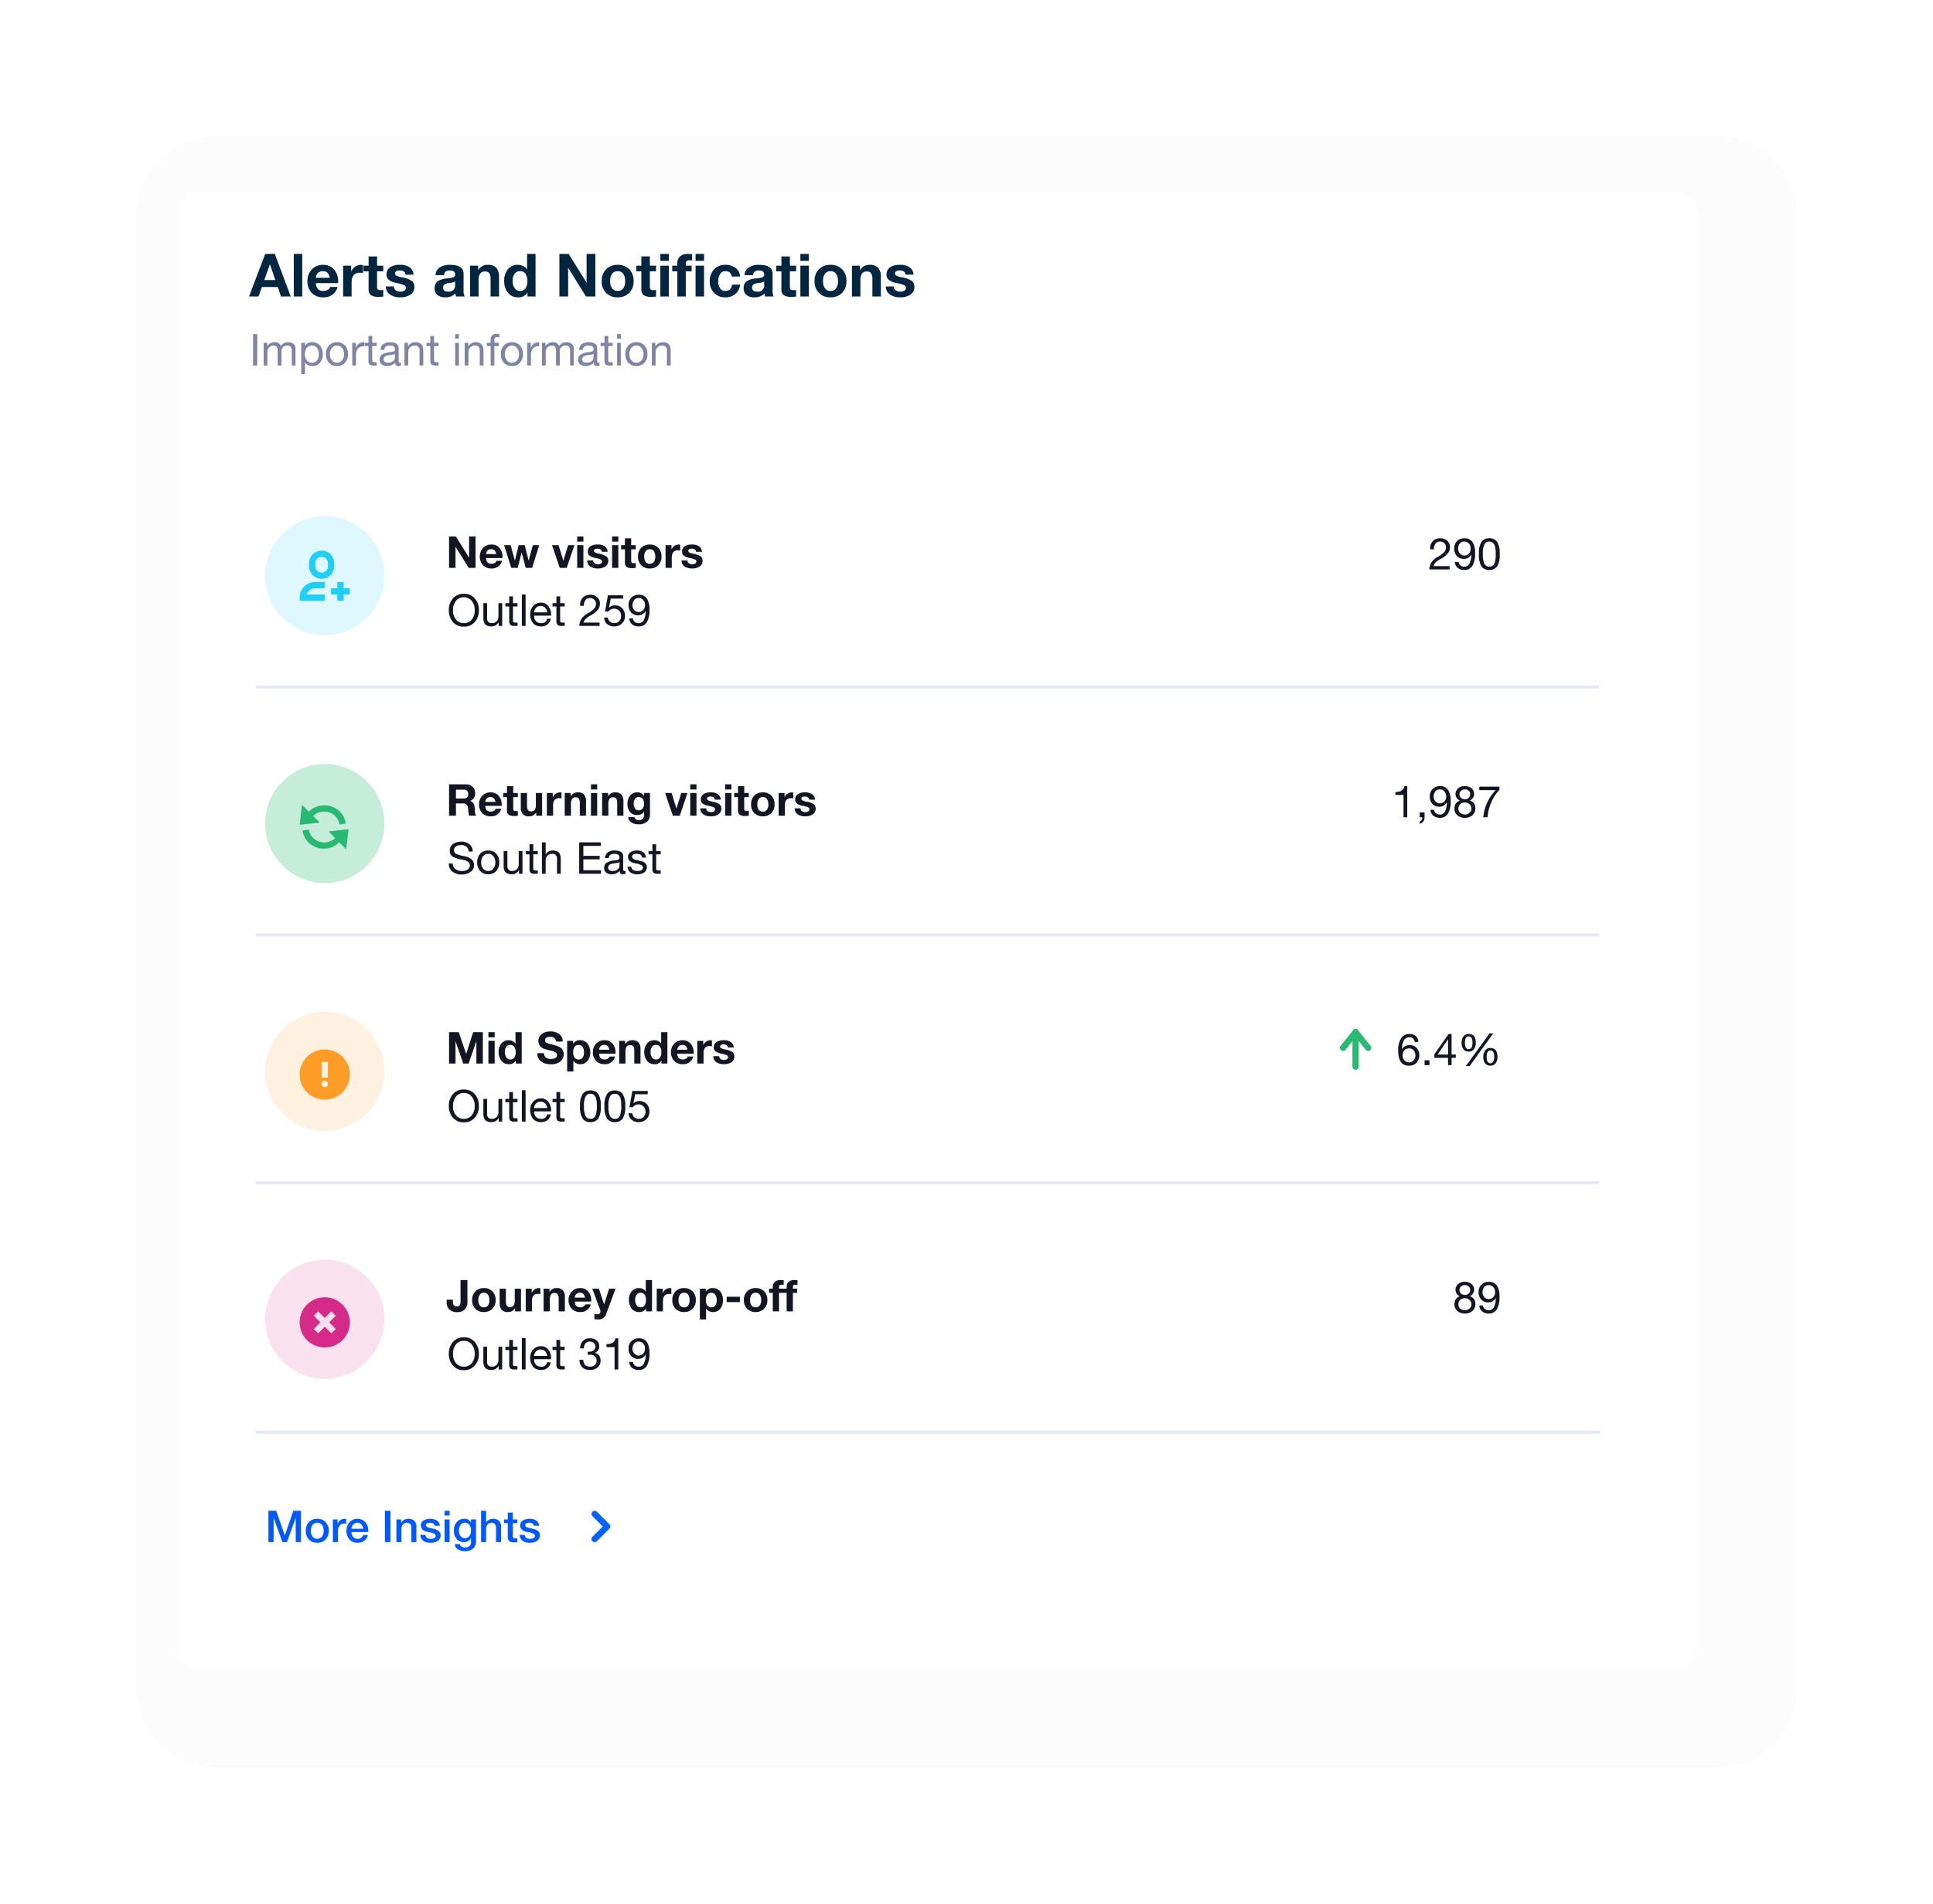 <svg xmlns="http://www.w3.org/2000/svg" xmlns:xlink="http://www.w3.org/1999/xlink" width="616" height="607" viewBox="0 0 616 607"><defs><filter id="a" x="0" y="0" width="616" height="607" filterUnits="userSpaceOnUse"><feOffset dx="10" dy="8" input="SourceAlpha"/><feGaussianBlur stdDeviation="14.5" result="b"/><feFlood flood-opacity="0.4"/><feComposite operator="in" in2="b"/><feComposite in="SourceGraphic"/></filter><filter id="c" x="50.5" y="55.5" width="496" height="482" filterUnits="userSpaceOnUse"><feOffset dy="1" input="SourceAlpha"/><feGaussianBlur stdDeviation="2" result="d"/><feFlood flood-color="#152232" flood-opacity="0.078"/><feComposite operator="in" in2="d"/><feComposite in="SourceGraphic"/></filter></defs><g transform="translate(-938.5 -1820.5)"><g transform="matrix(1, 0, 0, 1, 938.5, 1820.5)" filter="url(#a)"><path d="M25,0H504a25,25,0,0,1,25,25V495a25,25,0,0,1-25,25H25A25,25,0,0,1,0,495V25A25,25,0,0,1,25,0Z" transform="translate(33.5 35.5)" fill="#f5f5f5" opacity="0.358"/></g><g transform="matrix(1, 0, 0, 1, 938.5, 1820.5)" filter="url(#c)"><path d="M6,0H478a6,6,0,0,1,6,6V464a6,6,0,0,1-6,6H6a6,6,0,0,1-6-6V6A6,6,0,0,1,6,0Z" transform="translate(56.5 60.5)" fill="#fff"/></g><path d="M1.148-10h1.33V0H1.148Zm6.86,2.59A1.829,1.829,0,0,1,10-6.174a2.54,2.54,0,0,1,2.282-1.232,2.589,2.589,0,0,1,1.792.546,1.938,1.938,0,0,1,.6,1.512V0h-1.19V-4.8q0-1.554-1.4-1.554a1.863,1.863,0,0,0-1.379.511,1.755,1.755,0,0,0-.511,1.3V0H9V-4.8Q9-6.356,7.644-6.356a1.863,1.863,0,0,0-1.008.28,1.915,1.915,0,0,0-.665.721,1.753,1.753,0,0,0-.259.819V0H4.522V-7.238h1.12v1.064H5.67A2.632,2.632,0,0,1,8.008-7.406Zm12.026,0a3.031,3.031,0,0,1,2.443,1.05A4.123,4.123,0,0,1,23.366-3.6a4.032,4.032,0,0,1-.9,2.723A3.013,3.013,0,0,1,20.062.168a3.2,3.2,0,0,1-1.344-.287,2.289,2.289,0,0,1-.994-.847H17.7V2.772h-1.19V-7.238H17.7v.98h.028A2.345,2.345,0,0,1,20.034-7.406Zm-2.38,3.78a3.085,3.085,0,0,0,.6,2,2.043,2.043,0,0,0,1.68.742,1.911,1.911,0,0,0,1.6-.735,3.284,3.284,0,0,0,.574-2.065A2.953,2.953,0,0,0,21.5-5.607a2.009,2.009,0,0,0-1.645-.749,1.92,1.92,0,0,0-1.624.756A3.178,3.178,0,0,0,17.654-3.626Zm10.234-3.78a3.278,3.278,0,0,1,2.576,1.05A3.964,3.964,0,0,1,31.4-3.612a3.868,3.868,0,0,1-.966,2.737A3.309,3.309,0,0,1,27.888.168,3.331,3.331,0,0,1,25.34-.861a3.857,3.857,0,0,1-.966-2.751,3.929,3.929,0,0,1,.945-2.765A3.316,3.316,0,0,1,27.888-7.406ZM25.634-3.612a2.981,2.981,0,0,0,.63,1.974,2.017,2.017,0,0,0,1.624.756,2.023,2.023,0,0,0,1.617-.756,2.96,2.96,0,0,0,.637-1.974,2.988,2.988,0,0,0-.637-1.981,2.03,2.03,0,0,0-1.631-.763,2.009,2.009,0,0,0-1.6.756A2.982,2.982,0,0,0,25.634-3.612ZM36.4-7.406h.168v1.26a2.528,2.528,0,0,0-1.974.714,3.2,3.2,0,0,0-.644,2.2V0H32.76V-7.238h1.12v1.526h.028A2.654,2.654,0,0,1,36.4-7.406Zm1.526-2h1.19v2.17h1.442v1.05H39.116v4.536q0,.532.364.574.476.028.742.028h.336V0h-.98a1.9,1.9,0,0,1-1.309-.336,1.617,1.617,0,0,1-.343-1.176V-6.188H36.694v-1.05h1.232Zm6.916,2q2.7,0,2.7,1.946v4.172q0,.406.378.406a1.008,1.008,0,0,0,.364-.07v.924a1.725,1.725,0,0,1-.854.2q-1.008,0-1.008-1.12A3.174,3.174,0,0,1,43.876.168a2.66,2.66,0,0,1-1.757-.532,1.844,1.844,0,0,1-.637-1.5,1.981,1.981,0,0,1,.63-1.54,5.772,5.772,0,0,1,2.926-.868,2.546,2.546,0,0,0,1.05-.294.685.685,0,0,0,.28-.6q0-1.19-1.61-1.19-1.722,0-1.806,1.372h-1.19A2.29,2.29,0,0,1,42.609-6.8,3.591,3.591,0,0,1,44.842-7.406Zm-2.1,5.46a.926.926,0,0,0,.371.784,1.675,1.675,0,0,0,1.029.28,2.48,2.48,0,0,0,1.6-.49,1.42,1.42,0,0,0,.609-1.12V-3.738a1.9,1.9,0,0,1-.84.294L44.3-3.262Q42.742-3.038,42.742-1.946Zm10.15-5.46q2.492,0,2.492,2.59V0h-1.19V-4.942A1.388,1.388,0,0,0,53.8-5.957a1.461,1.461,0,0,0-1.092-.4,2.028,2.028,0,0,0-1.561.609,2.278,2.278,0,0,0-.567,1.617V0h-1.19V-7.238h1.12V-6.09h.028A2.544,2.544,0,0,1,52.892-7.406Zm4.746-2h1.19v2.17H60.27v1.05H58.828v4.536q0,.532.364.574.476.028.742.028h.336V0h-.98a1.9,1.9,0,0,1-1.309-.336,1.617,1.617,0,0,1-.343-1.176V-6.188H56.406v-1.05h1.232ZM65.548-10h1.19V-8.54h-1.19Zm0,2.758h1.19V0h-1.19Zm6.538-.168q2.492,0,2.492,2.59V0h-1.19V-4.942A1.388,1.388,0,0,0,73-5.957a1.461,1.461,0,0,0-1.092-.4,2.028,2.028,0,0,0-1.561.609,2.278,2.278,0,0,0-.567,1.617V0h-1.19V-7.238h1.12V-6.09h.028A2.544,2.544,0,0,1,72.086-7.406Zm6.762-2.7a2.482,2.482,0,0,1,.784.112V-8.96a1.894,1.894,0,0,0-.672-.1q-.91,0-.91.784v1.036h1.4v1.05h-1.4V0H76.86V-6.188H75.642v-1.05H76.86V-8.372a1.63,1.63,0,0,1,.511-1.274A2.131,2.131,0,0,1,78.848-10.108Zm4.788,2.7a3.278,3.278,0,0,1,2.576,1.05,3.964,3.964,0,0,1,.938,2.744,3.868,3.868,0,0,1-.966,2.737A3.309,3.309,0,0,1,83.636.168,3.331,3.331,0,0,1,81.088-.861a3.856,3.856,0,0,1-.966-2.751,3.929,3.929,0,0,1,.945-2.765A3.316,3.316,0,0,1,83.636-7.406ZM81.382-3.612a2.981,2.981,0,0,0,.63,1.974,2.017,2.017,0,0,0,1.624.756,2.023,2.023,0,0,0,1.617-.756,2.96,2.96,0,0,0,.637-1.974,2.988,2.988,0,0,0-.637-1.981,2.03,2.03,0,0,0-1.631-.763,2.009,2.009,0,0,0-1.6.756A2.982,2.982,0,0,0,81.382-3.612ZM92.148-7.406h.168v1.26a2.528,2.528,0,0,0-1.974.714,3.2,3.2,0,0,0-.644,2.2V0h-1.19V-7.238h1.12v1.526h.028A2.654,2.654,0,0,1,92.148-7.406Zm4.55,0a1.829,1.829,0,0,1,1.988,1.232,2.54,2.54,0,0,1,2.282-1.232,2.589,2.589,0,0,1,1.792.546,1.938,1.938,0,0,1,.6,1.512V0h-1.19V-4.8q0-1.554-1.4-1.554a1.863,1.863,0,0,0-1.379.511,1.755,1.755,0,0,0-.511,1.3V0h-1.19V-4.8q0-1.554-1.358-1.554a1.863,1.863,0,0,0-1.008.28,1.915,1.915,0,0,0-.665.721,1.753,1.753,0,0,0-.259.819V0h-1.19V-7.238h1.12v1.064h.028A2.632,2.632,0,0,1,96.7-7.406Zm11.424,0q2.7,0,2.7,1.946v4.172q0,.406.378.406a1.008,1.008,0,0,0,.364-.07v.924a1.725,1.725,0,0,1-.854.2q-1.008,0-1.008-1.12a3.174,3.174,0,0,1-2.548,1.12A2.66,2.66,0,0,1,105.4-.364a1.844,1.844,0,0,1-.637-1.5,1.981,1.981,0,0,1,.63-1.54,5.772,5.772,0,0,1,2.926-.868,2.546,2.546,0,0,0,1.05-.294.685.685,0,0,0,.28-.6q0-1.19-1.61-1.19-1.722,0-1.806,1.372h-1.19a2.29,2.29,0,0,1,.847-1.813A3.591,3.591,0,0,1,108.122-7.406Zm-2.1,5.46a.926.926,0,0,0,.371.784,1.675,1.675,0,0,0,1.029.28,2.48,2.48,0,0,0,1.6-.49,1.42,1.42,0,0,0,.609-1.12V-3.738a1.9,1.9,0,0,1-.84.294l-1.218.182Q106.022-3.038,106.022-1.946Zm7.112-7.462h1.19v2.17h1.442v1.05h-1.442v4.536q0,.532.364.574.476.028.742.028h.336V0h-.98a1.9,1.9,0,0,1-1.309-.336,1.617,1.617,0,0,1-.343-1.176V-6.188H111.9v-1.05h1.232ZM117.152-10h1.19V-8.54h-1.19Zm0,2.758h1.19V0h-1.19Zm6.16-.168a3.278,3.278,0,0,1,2.576,1.05,3.964,3.964,0,0,1,.938,2.744,3.868,3.868,0,0,1-.966,2.737A3.309,3.309,0,0,1,123.312.168a3.331,3.331,0,0,1-2.548-1.029,3.856,3.856,0,0,1-.966-2.751,3.929,3.929,0,0,1,.945-2.765A3.316,3.316,0,0,1,123.312-7.406Zm-2.254,3.794a2.981,2.981,0,0,0,.63,1.974,2.017,2.017,0,0,0,1.624.756,2.023,2.023,0,0,0,1.617-.756,2.96,2.96,0,0,0,.637-1.974,2.988,2.988,0,0,0-.637-1.981,2.03,2.03,0,0,0-1.631-.763,2.009,2.009,0,0,0-1.6.756A2.982,2.982,0,0,0,121.058-3.612Zm10.668-3.794q2.492,0,2.492,2.59V0h-1.19V-4.942a1.388,1.388,0,0,0-.392-1.015,1.461,1.461,0,0,0-1.092-.4,2.028,2.028,0,0,0-1.561.609,2.278,2.278,0,0,0-.567,1.617V0h-1.19V-7.238h1.12V-6.09h.028A2.544,2.544,0,0,1,131.726-7.406Z" transform="translate(1018 1937)" fill="#7e84a3"/><path d="M5.016-13.566H8.075L13.148,0h-3.1L9.025-3.021H3.952L2.888,0H-.133Zm1.52,3.344H6.5L4.731-5.244H8.246Zm7.581-3.344h2.7V0h-2.7Zm9.367,3.477A4.325,4.325,0,0,1,27-8.559,5.754,5.754,0,0,1,28.272-4.75l-.019.494H21.166q.114,2.489,2.394,2.489a2.626,2.626,0,0,0,1.377-.37,1.582,1.582,0,0,0,.77-.9h2.375a4.42,4.42,0,0,1-4.6,3.306,4.8,4.8,0,0,1-3.658-1.435A5.207,5.207,0,0,1,18.468-4.9a5.164,5.164,0,0,1,1.406-3.715A4.771,4.771,0,0,1,23.484-10.089ZM21.166-5.966h4.389a2.84,2.84,0,0,0-.7-1.6,2.025,2.025,0,0,0-1.463-.494,2.154,2.154,0,0,0-1.549.551A2.349,2.349,0,0,0,21.166-5.966Zm14.421-4.123a2.1,2.1,0,0,1,.589.1v2.508a4.57,4.57,0,0,0-.969-.095q-2.66,0-2.66,3.154V0h-2.7V-9.823h2.565V-8h.038a3.262,3.262,0,0,1,1.254-1.51A3.34,3.34,0,0,1,35.587-10.089Zm2.375-2.679h2.7v2.945h1.976v1.8H40.66v4.864a1.32,1.32,0,0,0,.228.912,1.32,1.32,0,0,0,.912.228,3.607,3.607,0,0,0,.836-.076V.019a10.291,10.291,0,0,1-1.6.095A4,4,0,0,1,38.7-.428a2.121,2.121,0,0,1-.741-1.834V-8.018H36.328v-1.8h1.634Zm9.994,2.679a5.162,5.162,0,0,1,3.1.807,3.063,3.063,0,0,1,1.235,2.328H49.723q-.114-1.33-1.843-1.33-1.5,0-1.5.912a.846.846,0,0,0,.475.741,5.5,5.5,0,0,0,1.634.513,7.957,7.957,0,0,1,3.306,1.2,2.268,2.268,0,0,1,.76,1.767A2.862,2.862,0,0,1,51.271-.561a5.8,5.8,0,0,1-3.2.827,5.616,5.616,0,0,1-3.315-.884,3.1,3.1,0,0,1-1.3-2.575h2.565a1.422,1.422,0,0,0,.589,1.225,2.458,2.458,0,0,0,1.482.428,2.308,2.308,0,0,0,1.254-.323,1.036,1.036,0,0,0,.513-.931.951.951,0,0,0-.655-.846,11.306,11.306,0,0,0-2.308-.655,5.856,5.856,0,0,1-2.461-.978,2.041,2.041,0,0,1-.75-1.663,2.732,2.732,0,0,1,1.093-2.356A5.351,5.351,0,0,1,47.956-10.089Zm15.979,0q4.294,0,4.294,2.793V-2.09A4.367,4.367,0,0,0,68.571,0H65.835a3.7,3.7,0,0,1-.19-.95A4.351,4.351,0,0,1,62.339.266,3.639,3.639,0,0,1,59.9-.5a2.7,2.7,0,0,1-.9-2.176,2.617,2.617,0,0,1,.855-2.09,6.082,6.082,0,0,1,3.173-.988A7.842,7.842,0,0,0,65-6.137a.833.833,0,0,0,.532-.836,1.11,1.11,0,0,0-.456-1.036A2.467,2.467,0,0,0,63.8-8.284Q62.13-8.284,62-6.8H59.3A2.961,2.961,0,0,1,60.61-9.244,5.8,5.8,0,0,1,63.935-10.089Zm-2.242,7.3q0,1.254,1.653,1.254a1.948,1.948,0,0,0,2.185-2.223V-4.807a3.5,3.5,0,0,1-1.634.475,4.186,4.186,0,0,0-1.672.466A1.17,1.17,0,0,0,61.693-2.793Zm14.269-7.3a3.486,3.486,0,0,1,2.717.95,4.436,4.436,0,0,1,.855,3.021V0h-2.7V-5.567a3.25,3.25,0,0,0-.4-1.814,1.5,1.5,0,0,0-1.33-.58,1.789,1.789,0,0,0-1.634.713,4.018,4.018,0,0,0-.456,2.137V0h-2.7V-9.823h2.565v1.368h.057A3.317,3.317,0,0,1,75.962-10.089Zm12.5-3.477h2.7V0H88.6V-1.254h-.038A3.182,3.182,0,0,1,85.576.266a3.851,3.851,0,0,1-3.249-1.52A5.992,5.992,0,0,1,81.168-5a5.671,5.671,0,0,1,1.159-3.62,3.839,3.839,0,0,1,3.192-1.472,3.8,3.8,0,0,1,1.691.38,2.887,2.887,0,0,1,1.216,1.083h.038Zm-4.6,8.645A3.975,3.975,0,0,0,84.474-2.7a1.981,1.981,0,0,0,1.767.931A1.98,1.98,0,0,0,87.97-2.6a4.01,4.01,0,0,0,.589-2.337,3.954,3.954,0,0,0-.579-2.271,1.987,1.987,0,0,0-1.757-.845,2.022,2.022,0,0,0-1.748.845A3.849,3.849,0,0,0,83.866-4.921Zm14.9-8.645h2.964l5.662,9.1h.038v-9.1h2.793V0h-2.983l-5.643-9.082h-.038V0H98.762Zm18.563,3.477a4.951,4.951,0,0,1,3.705,1.416A5.156,5.156,0,0,1,122.417-4.9a5.084,5.084,0,0,1-1.406,3.762A4.984,4.984,0,0,1,117.325.266a4.92,4.92,0,0,1-3.7-1.416A5.151,5.151,0,0,1,112.252-4.9a5.156,5.156,0,0,1,1.387-3.771A4.927,4.927,0,0,1,117.325-10.089Zm-1.757,2.86A3.825,3.825,0,0,0,114.95-4.9a3.781,3.781,0,0,0,.618,2.318,2.072,2.072,0,0,0,1.757.817,2.078,2.078,0,0,0,1.786-.827,3.833,3.833,0,0,0,.608-2.309,4.184,4.184,0,0,0-.561-2.261,2.018,2.018,0,0,0-1.853-.893A2.044,2.044,0,0,0,115.567-7.23Zm9.32-5.539h2.7v2.945h1.976v1.8h-1.976v4.864a1.32,1.32,0,0,0,.228.912,1.32,1.32,0,0,0,.912.228,3.607,3.607,0,0,0,.836-.076V.019a10.291,10.291,0,0,1-1.6.095,4,4,0,0,1-2.337-.542,2.121,2.121,0,0,1-.741-1.834V-8.018h-1.634v-1.8h1.634Zm6.042-.8h2.7v2.223h-2.7Zm0,3.743h2.7V0h-2.7ZM139.042,0h-2.7V-8.018h-1.615v-1.8h1.615v-.722a2.809,2.809,0,0,1,.893-2.252,3.542,3.542,0,0,1,2.394-.769q.361,0,1.425.076v2.014a8.794,8.794,0,0,0-.969-.057,1.06,1.06,0,0,0-.817.257,1.334,1.334,0,0,0-.228.884v.57H140.9v1.8h-1.862Zm3.116-13.566h2.7v2.223h-2.7Zm0,3.743h2.7V0h-2.7Zm9.538-.266a5.128,5.128,0,0,1,3.23,1,3.519,3.519,0,0,1,1.387,2.727h-2.641a1.809,1.809,0,0,0-2-1.691,1.9,1.9,0,0,0-1.719.931,4.2,4.2,0,0,0-.579,2.261,4.069,4.069,0,0,0,.561,2.2,1.854,1.854,0,0,0,1.682.893,2.01,2.01,0,0,0,2.147-2h2.6a4.528,4.528,0,0,1-1.51,2.983A4.838,4.838,0,0,1,151.639.266a4.743,4.743,0,0,1-3.6-1.425,5.021,5.021,0,0,1-1.359-3.61,5.473,5.473,0,0,1,1.349-3.848A4.727,4.727,0,0,1,151.7-10.089Zm10.716,0q4.294,0,4.294,2.793V-2.09A4.367,4.367,0,0,0,167.048,0h-2.736a3.7,3.7,0,0,1-.19-.95A4.351,4.351,0,0,1,160.816.266a3.639,3.639,0,0,1-2.441-.77,2.7,2.7,0,0,1-.9-2.176,2.617,2.617,0,0,1,.855-2.09,6.082,6.082,0,0,1,3.173-.988,7.842,7.842,0,0,0,1.976-.38.833.833,0,0,0,.532-.836,1.11,1.11,0,0,0-.456-1.036,2.467,2.467,0,0,0-1.273-.276q-1.672,0-1.8,1.482h-2.7a2.961,2.961,0,0,1,1.311-2.442A5.8,5.8,0,0,1,162.412-10.089Zm-2.242,7.3q0,1.254,1.653,1.254a1.948,1.948,0,0,0,2.185-2.223V-4.807a3.5,3.5,0,0,1-1.634.475,4.186,4.186,0,0,0-1.672.466A1.17,1.17,0,0,0,160.17-2.793Zm9.348-9.975h2.7v2.945h1.976v1.8h-1.976v4.864a1.32,1.32,0,0,0,.228.912,1.32,1.32,0,0,0,.912.228,3.607,3.607,0,0,0,.836-.076V.019a10.291,10.291,0,0,1-1.6.095,4,4,0,0,1-2.337-.542,2.121,2.121,0,0,1-.741-1.834V-8.018h-1.634v-1.8h1.634Zm6.042-.8h2.7v2.223h-2.7Zm0,3.743h2.7V0h-2.7Zm9.595-.266a4.951,4.951,0,0,1,3.705,1.416A5.156,5.156,0,0,1,190.247-4.9a5.084,5.084,0,0,1-1.406,3.762A4.984,4.984,0,0,1,185.155.266a4.92,4.92,0,0,1-3.7-1.416A5.151,5.151,0,0,1,180.082-4.9a5.156,5.156,0,0,1,1.387-3.771A4.927,4.927,0,0,1,185.155-10.089ZM183.4-7.23A3.825,3.825,0,0,0,182.78-4.9a3.781,3.781,0,0,0,.618,2.318,2.072,2.072,0,0,0,1.757.817,2.077,2.077,0,0,0,1.786-.827,3.833,3.833,0,0,0,.608-2.309,4.184,4.184,0,0,0-.561-2.261,2.018,2.018,0,0,0-1.852-.893A2.044,2.044,0,0,0,183.4-7.23Zm14.24-2.86a3.486,3.486,0,0,1,2.717.95,4.436,4.436,0,0,1,.855,3.021V0h-2.7V-5.567a3.25,3.25,0,0,0-.4-1.814,1.5,1.5,0,0,0-1.33-.58,1.789,1.789,0,0,0-1.634.713,4.018,4.018,0,0,0-.456,2.137V0h-2.7V-9.823h2.565v1.368h.057A3.317,3.317,0,0,1,197.638-10.089Zm9.652,0a5.162,5.162,0,0,1,3.1.807,3.063,3.063,0,0,1,1.235,2.328h-2.565q-.114-1.33-1.843-1.33-1.5,0-1.5.912a.846.846,0,0,0,.475.741,5.5,5.5,0,0,0,1.634.513,7.957,7.957,0,0,1,3.306,1.2,2.268,2.268,0,0,1,.76,1.767,2.863,2.863,0,0,1-1.283,2.594,5.8,5.8,0,0,1-3.2.827,5.616,5.616,0,0,1-3.316-.884,3.1,3.1,0,0,1-1.3-2.575h2.565a1.422,1.422,0,0,0,.589,1.225,2.458,2.458,0,0,0,1.482.428,2.308,2.308,0,0,0,1.254-.323,1.036,1.036,0,0,0,.513-.931.951.951,0,0,0-.655-.846,11.306,11.306,0,0,0-2.309-.655,5.857,5.857,0,0,1-2.461-.978,2.041,2.041,0,0,1-.75-1.663,2.732,2.732,0,0,1,1.092-2.356A5.351,5.351,0,0,1,207.29-10.089Z" transform="translate(1018 1915)" fill="#02263f"/><g transform="translate(1122 2299.043)"><path d="M0,0H16V16H0Z" fill="none"/><path d="M9,6l3.994,3.994L9,13.988" transform="translate(-2.997 -1.994)" fill="none" stroke="#0062ff" stroke-linecap="round" stroke-linejoin="round" stroke-width="2"/></g><path d="M1.036-10H3.5L6.258-2.17h.028L8.974-10H11.41V0H9.744V-7.714H9.716L6.944,0H5.5L2.73-7.714H2.7V0H1.036Zm12.9,3.626A3.461,3.461,0,0,1,16.6-7.434,3.461,3.461,0,0,1,19.271-6.37a3.875,3.875,0,0,1,.987,2.744,3.888,3.888,0,0,1-.987,2.765A3.473,3.473,0,0,1,16.6.2a3.485,3.485,0,0,1-2.667-1.05,3.883,3.883,0,0,1-.987-2.772A3.875,3.875,0,0,1,13.937-6.37Zm1.141.952a3.034,3.034,0,0,0-.532,1.792,3.066,3.066,0,0,0,.532,1.8,1.748,1.748,0,0,0,1.526.763,1.748,1.748,0,0,0,1.526-.763,3.066,3.066,0,0,0,.532-1.8,3.046,3.046,0,0,0-.525-1.806,1.774,1.774,0,0,0-1.547-.742A1.739,1.739,0,0,0,15.078-5.418Zm10.15-2.016a3.563,3.563,0,0,1,.6.042v1.54a3.968,3.968,0,0,0-.686-.07,1.719,1.719,0,0,0-1.421.686A2.724,2.724,0,0,0,23.184-3.5V0h-1.6V-7.238h1.5v1.4h.028a1.993,1.993,0,0,1,.819-1.127A2.21,2.21,0,0,1,25.228-7.434Zm4.186,0a3.192,3.192,0,0,1,2.471,1.071,3.743,3.743,0,0,1,.973,2.611q0,.182-.028.546H27.51a2.284,2.284,0,0,0,.518,1.533,1.775,1.775,0,0,0,1.428.609,1.694,1.694,0,0,0,1.764-1.2h1.512a2.883,2.883,0,0,1-1.148,1.8A3.51,3.51,0,0,1,29.456.2a3.312,3.312,0,0,1-2.6-1.05A3.964,3.964,0,0,1,25.914-3.6a4.009,4.009,0,0,1,.966-2.723A3.194,3.194,0,0,1,29.414-7.434Zm-1.9,3.178h3.724a2.311,2.311,0,0,0-.56-1.358,1.613,1.613,0,0,0-1.274-.56,1.752,1.752,0,0,0-1.33.546A2.076,2.076,0,0,0,27.51-4.256ZM38.164-10h1.75V0h-1.75ZM45.64-7.434a2.591,2.591,0,0,1,1.89.644,2.355,2.355,0,0,1,.658,1.764V0h-1.6V-4.522q0-1.652-1.414-1.652a1.6,1.6,0,0,0-1.274.553,1.942,1.942,0,0,0-.476,1.309V0h-1.6V-7.238h1.512v1.064l.028.028A2.524,2.524,0,0,1,45.64-7.434Zm7.014,0a3.519,3.519,0,0,1,2.107.581,2.214,2.214,0,0,1,.917,1.645H54.012q-.182-.966-1.47-.966a2,2,0,0,0-.959.2.6.6,0,0,0-.357.546.7.7,0,0,0,.4.616,4.835,4.835,0,0,0,1.435.434,4.993,4.993,0,0,1,2.233.819,1.746,1.746,0,0,1,.623,1.407,1.986,1.986,0,0,1-.9,1.729A4.02,4.02,0,0,1,52.682.2a3.752,3.752,0,0,1-2.317-.651,2.273,2.273,0,0,1-.889-1.869h1.6q.14,1.26,1.638,1.26,1.61,0,1.61-.91a.828.828,0,0,0-.469-.707,6.019,6.019,0,0,0-1.869-.525Q49.63-3.612,49.63-5.362a1.72,1.72,0,0,1,.847-1.526A3.952,3.952,0,0,1,52.654-7.434ZM57.176-10h1.6v1.512h-1.6Zm0,2.758h1.6V0h-1.6Zm6.258-.2a2.156,2.156,0,0,1,2.142,1.19H65.6v-.994h1.6v6.93a3.039,3.039,0,0,1-.9,2.352,3.778,3.778,0,0,1-2.646.826,3.977,3.977,0,0,1-2.268-.6A2.146,2.146,0,0,1,60.41.616h1.6a1.187,1.187,0,0,0,.518.8,2.3,2.3,0,0,0,1.218.259A1.622,1.622,0,0,0,65.6-.126V-1.274h-.028A2.37,2.37,0,0,1,63.406,0a2.981,2.981,0,0,1-2.387-1,4.149,4.149,0,0,1-.861-2.793,3.778,3.778,0,0,1,.917-2.611A3.016,3.016,0,0,1,63.434-7.434Zm-1.68,3.78a2.739,2.739,0,0,0,.518,1.722,1.661,1.661,0,0,0,1.386.672,1.7,1.7,0,0,0,1.421-.686A2.942,2.942,0,0,0,65.6-3.78a2.721,2.721,0,0,0-.518-1.743,1.724,1.724,0,0,0-1.428-.651,1.634,1.634,0,0,0-1.4.693A3.036,3.036,0,0,0,61.754-3.654ZM68.81-10h1.6v3.71h.028a2.408,2.408,0,0,1,.924-.847,2.671,2.671,0,0,1,1.26-.3,2.579,2.579,0,0,1,1.883.651,2.346,2.346,0,0,1,.665,1.757V0h-1.6V-4.48q0-1.694-1.414-1.694a1.6,1.6,0,0,0-1.274.553,1.942,1.942,0,0,0-.476,1.309V0h-1.6Zm8.512.588h1.6v2.17H80.36v1.19H78.918V-2.1a1.153,1.153,0,0,0,.161.735.866.866,0,0,0,.637.175,2.049,2.049,0,0,0,.644-.056V-.014Q79.6.07,79.324.07a2.228,2.228,0,0,1-1.568-.427,2.1,2.1,0,0,1-.434-1.519V-6.048h-1.2v-1.19h1.2Zm6.972,1.974a3.519,3.519,0,0,1,2.107.581,2.214,2.214,0,0,1,.917,1.645H85.652q-.182-.966-1.47-.966a2,2,0,0,0-.959.2.6.6,0,0,0-.357.546.7.7,0,0,0,.4.616,4.835,4.835,0,0,0,1.435.434,4.994,4.994,0,0,1,2.233.819,1.746,1.746,0,0,1,.623,1.407,1.986,1.986,0,0,1-.9,1.729A4.02,4.02,0,0,1,84.322.2,3.752,3.752,0,0,1,82-.455a2.273,2.273,0,0,1-.889-1.869h1.6q.14,1.26,1.638,1.26,1.61,0,1.61-.91a.828.828,0,0,0-.469-.707,6.019,6.019,0,0,0-1.869-.525Q81.27-3.612,81.27-5.362a1.72,1.72,0,0,1,.847-1.526A3.952,3.952,0,0,1,84.294-7.434Z" transform="translate(1023 2312.043)" fill="#0058ff"/><path d="M0,0H428.4V1H0Z" transform="translate(1020 2276.508)" fill="#e6e9f4"/><path d="M-6851.2-1475.1a6.973,6.973,0,0,1-4.9,2,6.721,6.721,0,0,1-4.9-2,6.583,6.583,0,0,1-1.9-3.8l2-.3a5.405,5.405,0,0,0,1.4,2.7,5.012,5.012,0,0,0,7,0l-2.1-2.1,6.4-.7-.8,6.4Zm-11.9-12,2.2,2.2a7.063,7.063,0,0,1,9.9,0,6.592,6.592,0,0,1,1.9,3.8l-2,.3a5.4,5.4,0,0,0-1.4-2.7,5.012,5.012,0,0,0-7,0l2.1,2.1-6.4.7Z" transform="translate(7897.801 3564.102)" fill="#29ba73"/><path d="M19,0A19,19,0,1,1,0,19,19,19,0,0,1,19,0Z" transform="translate(1023 1985)" fill="#1fcff6" opacity="0.144"/><path d="M-6877-1838v-2h-2v-2h2v-2h2v2h2v2h-2v2Zm-12,0v-1a4.951,4.951,0,0,1,5-5h3v2h-3a2.91,2.91,0,0,0-2.8,2h5.8v2Zm3-11v-1a4.011,4.011,0,0,1,4-4,4.011,4.011,0,0,1,4,4v1a4.011,4.011,0,0,1-4,4A4.011,4.011,0,0,1-6886-1849Zm2-1v1a2.007,2.007,0,0,0,2,2,2.007,2.007,0,0,0,2-2v-1a2.006,2.006,0,0,0-2-2A2.006,2.006,0,0,0-6884-1850Z" transform="translate(7923 3850)" fill="#1fcff6"/><path d="M5.32-10.234a4.376,4.376,0,0,1,3.5,1.5A5.531,5.531,0,0,1,10.108-5,5.427,5.427,0,0,1,8.792-1.225,4.445,4.445,0,0,1,5.32.238,4.391,4.391,0,0,1,1.827-1.253,5.506,5.506,0,0,1,.532-5a5.514,5.514,0,0,1,1.3-3.752A4.405,4.405,0,0,1,5.32-10.234ZM1.862-5a4.511,4.511,0,0,0,.945,2.975A3.1,3.1,0,0,0,5.32-.882,3.076,3.076,0,0,0,7.854-2.03,4.586,4.586,0,0,0,8.778-5a4.624,4.624,0,0,0-.91-2.94A3.076,3.076,0,0,0,5.306-9.114,3.047,3.047,0,0,0,2.772-7.938,4.7,4.7,0,0,0,1.862-5Zm9.674-2.24h1.19V-2.31a1.387,1.387,0,0,0,.4,1.036A1.462,1.462,0,0,0,14.2-.882a2.041,2.041,0,0,0,1.582-.609,2.3,2.3,0,0,0,.56-1.617v-4.13h1.19V0h-1.12V-1.148H16.38A2.506,2.506,0,0,1,14.028.168q-2.492,0-2.492-2.576Zm8.246-2.17h1.19v2.17h1.442v1.05H20.972v4.536q0,.532.364.574.476.028.742.028h.336V0h-.98a1.9,1.9,0,0,1-1.309-.336,1.617,1.617,0,0,1-.343-1.176V-6.188H18.55v-1.05h1.232ZM23.8-10h1.19V0H23.8Zm6.048,2.59a2.89,2.89,0,0,1,2.422,1.12A4.587,4.587,0,0,1,33.124-3.4v.14H27.706v.084A2.29,2.29,0,0,0,28.315-1.5a2.195,2.195,0,0,0,1.645.623A1.7,1.7,0,0,0,31.836-2.3h1.176A2.977,2.977,0,0,1,31.969-.469a3.2,3.2,0,0,1-2.051.637A3.431,3.431,0,0,1,28-.336,3.19,3.19,0,0,1,26.845-1.75a4.725,4.725,0,0,1-.4-1.918,3.809,3.809,0,0,1,.952-2.66A3.146,3.146,0,0,1,29.848-7.406ZM27.706-4.312h4.158a2.176,2.176,0,0,0-.644-1.463,1.99,1.99,0,0,0-1.456-.581,1.947,1.947,0,0,0-1.414.56A2.227,2.227,0,0,0,27.706-4.312Zm7.112-5.1h1.19v2.17H37.45v1.05H36.008v4.536q0,.532.364.574.476.028.742.028h.336V0h-.98a1.9,1.9,0,0,1-1.309-.336,1.617,1.617,0,0,1-.343-1.176V-6.188H33.586v-1.05h1.232ZM45.57-9.926a3.226,3.226,0,0,1,2.247.777,2.663,2.663,0,0,1,.861,2.079A3.164,3.164,0,0,1,48.1-5.222a7.6,7.6,0,0,1-2.436,1.9,7.328,7.328,0,0,0-1.589,1.155,2.2,2.2,0,0,0-.6,1.113h5.1V0H42.1a5.257,5.257,0,0,1,.63-2.17,5.662,5.662,0,0,1,2.016-1.806,8.57,8.57,0,0,0,2.2-1.652,2.254,2.254,0,0,0,.476-1.442,1.687,1.687,0,0,0-.553-1.3A1.936,1.936,0,0,0,45.5-8.876a1.7,1.7,0,0,0-1.414.665,2.686,2.686,0,0,0-.518,1.7v.1h-1.19l-.014-.252a3.241,3.241,0,0,1,.875-2.366A3.11,3.11,0,0,1,45.57-9.926Zm5.656.168h4.9v1.05h-4L51.59-5.852l.028.028a2.361,2.361,0,0,1,1.848-.714,3.084,3.084,0,0,1,2.331.91,3.426,3.426,0,0,1,.875,2.478,3.176,3.176,0,0,1-.966,2.38A3.446,3.446,0,0,1,53.2.168,3.3,3.3,0,0,1,50.974-.6a2.7,2.7,0,0,1-.938-2.058v-.014h1.19a1.81,1.81,0,0,0,.637,1.288,2.132,2.132,0,0,0,1.449.5,1.965,1.965,0,0,0,1.512-.637,2.429,2.429,0,0,0,.588-1.715,2.172,2.172,0,0,0-.644-1.624,2.193,2.193,0,0,0-1.6-.63,2.373,2.373,0,0,0-1.848.938L50.3-4.606Zm9.842-.168A2.938,2.938,0,0,1,63.63-8.75a6.162,6.162,0,0,1,.84,3.57,7.529,7.529,0,0,1-.854,4.039A2.882,2.882,0,0,1,61.026.168,3.139,3.139,0,0,1,58.94-.49a2.775,2.775,0,0,1-.924-1.9h1.19a1.664,1.664,0,0,0,.588,1.113,1.888,1.888,0,0,0,1.232.4,1.762,1.762,0,0,0,1.631-.938,6.488,6.488,0,0,0,.609-2.9l-.028-.028a2.59,2.59,0,0,1-.959,1.008,2.583,2.583,0,0,1-1.351.364,2.972,2.972,0,0,1-2.289-.9,3.416,3.416,0,0,1-.833-2.422,3.147,3.147,0,0,1,.91-2.324A3.183,3.183,0,0,1,61.068-9.926Zm-2,3.4a2.1,2.1,0,0,0,.581,1.47,1.815,1.815,0,0,0,1.379.63,1.874,1.874,0,0,0,1.456-.637,2.229,2.229,0,0,0,.574-1.547,2.424,2.424,0,0,0-.546-1.624A1.876,1.876,0,0,0,61-8.876a1.725,1.725,0,0,0-1.414.637A2.638,2.638,0,0,0,59.066-6.524Z" transform="translate(1081 2020)" fill="#131523"/><path d="M.966-10H3.15L7.322-3.29H7.35V-10H9.408V0H7.21L3.052-6.692H3.024V0H.966Zm13.51,2.562a3.187,3.187,0,0,1,2.59,1.127A4.24,4.24,0,0,1,18-3.5l-.014.364H12.768Q12.852-1.3,14.532-1.3a1.935,1.935,0,0,0,1.015-.273,1.165,1.165,0,0,0,.567-.665h1.75A3.257,3.257,0,0,1,14.476.2a3.536,3.536,0,0,1-2.7-1.057,3.837,3.837,0,0,1-1-2.751,3.8,3.8,0,0,1,1.036-2.737A3.515,3.515,0,0,1,14.476-7.434ZM12.768-4.4H16a2.093,2.093,0,0,0-.518-1.176,1.492,1.492,0,0,0-1.078-.364,1.587,1.587,0,0,0-1.141.406A1.731,1.731,0,0,0,12.768-4.4Zm5.726-2.842h2.1l1.33,4.914h.028l1.2-4.914h1.932l1.232,4.9h.028l1.33-4.9h2.044L27.44,0H25.4L24.108-4.858H24.08L22.848,0H20.79Zm15.274,0h2.086L37.38-2.3h.028l1.526-4.942h1.974L38.458,0H36.246ZM41.79-10h1.988v1.638H41.79Zm0,2.758h1.988V0H41.79Zm6.524-.2a3.8,3.8,0,0,1,2.282.595,2.257,2.257,0,0,1,.91,1.715h-1.89q-.084-.98-1.358-.98-1.106,0-1.106.672a.623.623,0,0,0,.35.546,4.05,4.05,0,0,0,1.2.378,5.863,5.863,0,0,1,2.436.882,1.671,1.671,0,0,1,.56,1.3,2.109,2.109,0,0,1-.945,1.911A4.271,4.271,0,0,1,48.4.2a4.138,4.138,0,0,1-2.443-.651A2.282,2.282,0,0,1,45-2.352h1.89a1.048,1.048,0,0,0,.434.9,1.811,1.811,0,0,0,1.092.315,1.7,1.7,0,0,0,.924-.238.763.763,0,0,0,.378-.686.7.7,0,0,0-.483-.623,8.331,8.331,0,0,0-1.7-.483,4.315,4.315,0,0,1-1.813-.721,1.5,1.5,0,0,1-.553-1.225,2.013,2.013,0,0,1,.805-1.736A3.943,3.943,0,0,1,48.314-7.434ZM52.92-10h1.988v1.638H52.92Zm0,2.758h1.988V0H52.92Zm4.088-2.17H59v2.17h1.456v1.33H59v3.584a.973.973,0,0,0,.168.672.973.973,0,0,0,.672.168,2.658,2.658,0,0,0,.616-.056V.014a7.583,7.583,0,0,1-1.176.07,2.947,2.947,0,0,1-1.722-.4,1.563,1.563,0,0,1-.546-1.351V-5.908H55.8v-1.33h1.2Zm7.91,1.974a3.648,3.648,0,0,1,2.73,1.043A3.8,3.8,0,0,1,68.67-3.612,3.746,3.746,0,0,1,67.634-.84,3.673,3.673,0,0,1,64.918.2,3.625,3.625,0,0,1,62.195-.847,3.8,3.8,0,0,1,61.18-3.612,3.8,3.8,0,0,1,62.2-6.391,3.63,3.63,0,0,1,64.918-7.434Zm-1.3,2.107a2.818,2.818,0,0,0-.455,1.715A2.786,2.786,0,0,0,63.623-1.9a1.527,1.527,0,0,0,1.3.6,1.531,1.531,0,0,0,1.316-.609,2.824,2.824,0,0,0,.448-1.7,3.083,3.083,0,0,0-.413-1.666A1.487,1.487,0,0,0,64.9-5.936,1.506,1.506,0,0,0,63.623-5.327ZM74.186-7.434a1.55,1.55,0,0,1,.434.07v1.848a3.367,3.367,0,0,0-.714-.07q-1.96,0-1.96,2.324V0H69.958V-7.238h1.89v1.344h.028A2.4,2.4,0,0,1,72.8-7.007,2.461,2.461,0,0,1,74.186-7.434Zm4.186,0a3.8,3.8,0,0,1,2.282.595,2.257,2.257,0,0,1,.91,1.715h-1.89q-.084-.98-1.358-.98-1.106,0-1.106.672a.623.623,0,0,0,.35.546,4.05,4.05,0,0,0,1.2.378,5.863,5.863,0,0,1,2.436.882,1.671,1.671,0,0,1,.56,1.3,2.109,2.109,0,0,1-.945,1.911A4.271,4.271,0,0,1,78.456.2a4.138,4.138,0,0,1-2.443-.651,2.282,2.282,0,0,1-.959-1.9h1.89a1.048,1.048,0,0,0,.434.9,1.811,1.811,0,0,0,1.092.315,1.7,1.7,0,0,0,.924-.238.763.763,0,0,0,.378-.686.7.7,0,0,0-.483-.623,8.331,8.331,0,0,0-1.7-.483,4.315,4.315,0,0,1-1.813-.721,1.5,1.5,0,0,1-.553-1.225,2.013,2.013,0,0,1,.805-1.736A3.943,3.943,0,0,1,78.372-7.434Z" transform="translate(1080.637 2001.5)" fill="#131523"/><path d="M0,0H428V1H0Z" transform="translate(1020 2039)" fill="#e6e9f4"/><path d="M19,0A19,19,0,1,1,0,19,19,19,0,0,1,19,0Z" transform="translate(1023 2064)" fill="#29ba73" opacity="0.265"/><path d="M4.452-10.234A4.03,4.03,0,0,1,7.126-9.4,2.912,2.912,0,0,1,8.134-7.07H6.874A2.155,2.155,0,0,0,4.4-9.114a2.669,2.669,0,0,0-1.659.448,1.5,1.5,0,0,0-.581,1.26,1.235,1.235,0,0,0,.5.966,8.806,8.806,0,0,0,2.7.812A5.229,5.229,0,0,1,7.777-4.606a2.357,2.357,0,0,1,.777,1.862A2.5,2.5,0,0,1,7.406-.56a4.67,4.67,0,0,1-2.758.8A4.573,4.573,0,0,1,1.666-.686,3.206,3.206,0,0,1,.518-3.29h1.26A2.176,2.176,0,0,0,2.59-1.519a3.266,3.266,0,0,0,2.1.637,3.2,3.2,0,0,0,1.876-.469A1.557,1.557,0,0,0,7.224-2.7a1.336,1.336,0,0,0-.616-1.155,6.092,6.092,0,0,0-2.2-.721A6.664,6.664,0,0,1,1.554-5.614,2.153,2.153,0,0,1,.826-7.308,2.56,2.56,0,0,1,1.841-9.45,4.149,4.149,0,0,1,4.452-10.234ZM13.09-7.406a3.278,3.278,0,0,1,2.576,1.05A3.964,3.964,0,0,1,16.6-3.612a3.868,3.868,0,0,1-.966,2.737A3.309,3.309,0,0,1,13.09.168,3.331,3.331,0,0,1,10.542-.861a3.857,3.857,0,0,1-.966-2.751,3.929,3.929,0,0,1,.945-2.765A3.316,3.316,0,0,1,13.09-7.406ZM10.836-3.612a2.981,2.981,0,0,0,.63,1.974,2.017,2.017,0,0,0,1.624.756,2.023,2.023,0,0,0,1.617-.756,2.96,2.96,0,0,0,.637-1.974,2.988,2.988,0,0,0-.637-1.981,2.03,2.03,0,0,0-1.631-.763,2.009,2.009,0,0,0-1.6.756A2.982,2.982,0,0,0,10.836-3.612ZM18-7.238h1.19V-2.31a1.387,1.387,0,0,0,.4,1.036,1.462,1.462,0,0,0,1.071.392,2.041,2.041,0,0,0,1.582-.609,2.3,2.3,0,0,0,.56-1.617v-4.13H24V0h-1.12V-1.148h-.028A2.506,2.506,0,0,1,20.5.168Q18,.168,18-2.408Zm8.246-2.17h1.19v2.17h1.442v1.05H27.44v4.536q0,.532.364.574.476.028.742.028h.336V0H27.9a1.9,1.9,0,0,1-1.309-.336,1.617,1.617,0,0,1-.343-1.176V-6.188H25.018v-1.05H26.25ZM30.2-10h1.19v3.822h.028a1.862,1.862,0,0,1,.875-.9A2.966,2.966,0,0,1,33.7-7.406q2.492,0,2.492,2.59V0H35V-4.942a1.388,1.388,0,0,0-.392-1.015,1.461,1.461,0,0,0-1.092-.4,2.028,2.028,0,0,0-1.561.609,2.278,2.278,0,0,0-.567,1.617V0H30.2ZM42.07-10h6.9v1.12H43.4V-5.7h5.194v1.12H43.4V-1.12h5.614V0H42.07ZM53.4-7.406q2.7,0,2.7,1.946v4.172q0,.406.378.406a1.008,1.008,0,0,0,.364-.07v.924a1.725,1.725,0,0,1-.854.2q-1.008,0-1.008-1.12A3.174,3.174,0,0,1,52.43.168a2.66,2.66,0,0,1-1.757-.532,1.844,1.844,0,0,1-.637-1.5,1.981,1.981,0,0,1,.63-1.54,5.772,5.772,0,0,1,2.926-.868,2.546,2.546,0,0,0,1.05-.294.685.685,0,0,0,.28-.6q0-1.19-1.61-1.19-1.722,0-1.806,1.372h-1.19A2.29,2.29,0,0,1,51.163-6.8,3.591,3.591,0,0,1,53.4-7.406Zm-2.1,5.46a.926.926,0,0,0,.371.784,1.675,1.675,0,0,0,1.029.28,2.48,2.48,0,0,0,1.6-.49,1.42,1.42,0,0,0,.609-1.12V-3.738a1.9,1.9,0,0,1-.84.294l-1.218.182Q51.3-3.038,51.3-1.946Zm9.058-5.46a3.493,3.493,0,0,1,2.163.56,2.21,2.21,0,0,1,.791,1.708h-1.19v-.014a1.172,1.172,0,0,0-.5-.889,2,2,0,0,0-1.176-.315,2.207,2.207,0,0,0-1.127.245.756.756,0,0,0-.413.679q0,.728,1.47,1.064l1.12.252a3.5,3.5,0,0,1,1.61.721,1.647,1.647,0,0,1,.532,1.281A1.965,1.965,0,0,1,62.8-.441,3.724,3.724,0,0,1,60.55.168a3.518,3.518,0,0,1-2.2-.623,2.315,2.315,0,0,1-.861-1.827h1.19A1.23,1.23,0,0,0,59.2-1.246a2.416,2.416,0,0,0,1.421.364q1.75,0,1.75-1.078a.866.866,0,0,0-.448-.77,6.512,6.512,0,0,0-1.806-.56,4.547,4.547,0,0,1-1.925-.763,1.607,1.607,0,0,1-.553-1.3,1.771,1.771,0,0,1,.756-1.5A3.21,3.21,0,0,1,60.354-7.406Zm5.054-2H66.6v2.17H68.04v1.05H66.6v4.536q0,.532.364.574.476.028.742.028h.336V0h-.98a1.9,1.9,0,0,1-1.309-.336,1.617,1.617,0,0,1-.343-1.176V-6.188H64.176v-1.05h1.232Z" transform="translate(1081 2099)" fill="#131523"/><path d="M.966-10h5.39A2.9,2.9,0,0,1,8.47-9.2a2.635,2.635,0,0,1,.812,1.967A2.441,2.441,0,0,1,7.7-4.732V-4.7a1.645,1.645,0,0,1,.693.378,2.156,2.156,0,0,1,.427.518,2.359,2.359,0,0,1,.224.686q.084.434.1.651t.035.637A3.668,3.668,0,0,0,9.576,0h-2.2A6.781,6.781,0,0,1,7.1-1.736a3.742,3.742,0,0,0-.427-1.673,1.449,1.449,0,0,0-1.3-.5H3.164V0H.966Zm2.2,4.522H5.586q1.5,0,1.5-1.428,0-1.386-1.512-1.386H3.164ZM14.21-7.434A3.187,3.187,0,0,1,16.8-6.307,4.24,4.24,0,0,1,17.738-3.5l-.014.364H12.5Q12.586-1.3,14.266-1.3a1.935,1.935,0,0,0,1.015-.273,1.165,1.165,0,0,0,.567-.665H17.6A3.257,3.257,0,0,1,14.21.2,3.536,3.536,0,0,1,11.515-.861a3.837,3.837,0,0,1-1-2.751A3.8,3.8,0,0,1,11.55-6.349,3.515,3.515,0,0,1,14.21-7.434ZM12.5-4.4h3.234a2.093,2.093,0,0,0-.518-1.176,1.492,1.492,0,0,0-1.078-.364A1.587,1.587,0,0,0,13-5.53,1.731,1.731,0,0,0,12.5-4.4Zm6.93-5.012H21.42v2.17h1.456v1.33H21.42v3.584a.973.973,0,0,0,.168.672.973.973,0,0,0,.672.168,2.658,2.658,0,0,0,.616-.056V.014A7.583,7.583,0,0,1,21.7.084a2.947,2.947,0,0,1-1.722-.4,1.563,1.563,0,0,1-.546-1.351V-5.908h-1.2v-1.33h1.2Zm4.4,2.17h1.988v4.1A2.453,2.453,0,0,0,26.1-1.813a1.087,1.087,0,0,0,.987.441,1.368,1.368,0,0,0,1.176-.49A2.659,2.659,0,0,0,28.63-3.43V-7.238h1.988V0h-1.89V-1.008h-.042A2.444,2.444,0,0,1,26.46.2a2.533,2.533,0,0,1-2.016-.714,3.355,3.355,0,0,1-.616-2.226Zm12.53-.2a1.55,1.55,0,0,1,.434.07v1.848a3.367,3.367,0,0,0-.714-.07q-1.96,0-1.96,2.324V0H32.13V-7.238h1.89v1.344h.028a2.4,2.4,0,0,1,.924-1.113A2.461,2.461,0,0,1,36.358-7.434Zm5.628,0a2.569,2.569,0,0,1,2,.7,3.269,3.269,0,0,1,.63,2.226V0H42.63V-4.1a2.4,2.4,0,0,0-.294-1.337,1.1,1.1,0,0,0-.98-.427,1.318,1.318,0,0,0-1.2.525,2.96,2.96,0,0,0-.336,1.575V0H37.828V-7.238h1.89V-6.23h.042A2.444,2.444,0,0,1,41.986-7.434ZM46.186-10h1.988v1.638H46.186Zm0,2.758h1.988V0H46.186Zm7.714-.2a2.569,2.569,0,0,1,2,.7,3.269,3.269,0,0,1,.63,2.226V0H54.544V-4.1a2.4,2.4,0,0,0-.294-1.337,1.1,1.1,0,0,0-.98-.427,1.318,1.318,0,0,0-1.2.525,2.96,2.96,0,0,0-.336,1.575V0H49.742V-7.238h1.89V-6.23h.042A2.444,2.444,0,0,1,53.9-7.434Zm7.028,0a2.3,2.3,0,0,1,2.156,1.162h.028v-.966H65v6.79a3.039,3.039,0,0,1-.917,2.338,4.023,4.023,0,0,1-2.821.854,3.856,3.856,0,0,1-2.226-.63A2.1,2.1,0,0,1,58.058.42h1.974q.238.994,1.484.994A1.5,1.5,0,0,0,62.7.952a1.865,1.865,0,0,0,.413-1.288V-1.33h-.028a2.01,2.01,0,0,1-.868.826,2.815,2.815,0,0,1-1.3.294,2.768,2.768,0,0,1-2.3-.994A4.128,4.128,0,0,1,57.82-3.85a3.973,3.973,0,0,1,.826-2.534A2.743,2.743,0,0,1,60.928-7.434Zm-1.12,3.556a2.8,2.8,0,0,0,.4,1.561,1.349,1.349,0,0,0,1.211.609,1.5,1.5,0,0,0,1.239-.567,2.242,2.242,0,0,0,.455-1.449,3.686,3.686,0,0,0-.077-.777,2.866,2.866,0,0,0-.252-.7,1.27,1.27,0,0,0-.525-.539,1.725,1.725,0,0,0-.854-.2,1.374,1.374,0,0,0-1.176.574A2.451,2.451,0,0,0,59.808-3.878Zm10-3.36H71.89L73.416-2.3h.028L74.97-7.238h1.974L74.494,0H72.282ZM77.826-10h1.988v1.638H77.826Zm0,2.758h1.988V0H77.826Zm6.524-.2a3.8,3.8,0,0,1,2.282.595,2.257,2.257,0,0,1,.91,1.715h-1.89q-.084-.98-1.358-.98-1.106,0-1.106.672a.623.623,0,0,0,.35.546,4.05,4.05,0,0,0,1.2.378,5.863,5.863,0,0,1,2.436.882,1.671,1.671,0,0,1,.56,1.3,2.109,2.109,0,0,1-.945,1.911A4.271,4.271,0,0,1,84.434.2a4.138,4.138,0,0,1-2.443-.651,2.282,2.282,0,0,1-.959-1.9h1.89a1.048,1.048,0,0,0,.434.9,1.811,1.811,0,0,0,1.092.315,1.7,1.7,0,0,0,.924-.238.763.763,0,0,0,.378-.686.7.7,0,0,0-.483-.623,8.331,8.331,0,0,0-1.7-.483,4.315,4.315,0,0,1-1.813-.721A1.5,1.5,0,0,1,81.2-5.11,2.013,2.013,0,0,1,82-6.846,3.943,3.943,0,0,1,84.35-7.434ZM88.956-10h1.988v1.638H88.956Zm0,2.758h1.988V0H88.956Zm4.088-2.17h1.988v2.17h1.456v1.33H95.032v3.584a.973.973,0,0,0,.168.672.973.973,0,0,0,.672.168,2.658,2.658,0,0,0,.616-.056V.014a7.583,7.583,0,0,1-1.176.07,2.947,2.947,0,0,1-1.722-.4,1.563,1.563,0,0,1-.546-1.351V-5.908h-1.2v-1.33h1.2Zm7.91,1.974a3.648,3.648,0,0,1,2.73,1.043,3.8,3.8,0,0,1,1.022,2.779A3.746,3.746,0,0,1,103.67-.84,3.673,3.673,0,0,1,100.954.2,3.625,3.625,0,0,1,98.231-.847a3.8,3.8,0,0,1-1.015-2.765,3.8,3.8,0,0,1,1.022-2.779A3.63,3.63,0,0,1,100.954-7.434ZM99.659-5.327A2.818,2.818,0,0,0,99.2-3.612,2.786,2.786,0,0,0,99.659-1.9a1.527,1.527,0,0,0,1.295.6,1.531,1.531,0,0,0,1.316-.609,2.824,2.824,0,0,0,.448-1.7,3.083,3.083,0,0,0-.413-1.666,1.487,1.487,0,0,0-1.365-.658A1.506,1.506,0,0,0,99.659-5.327Zm10.563-2.107a1.55,1.55,0,0,1,.434.07v1.848a3.367,3.367,0,0,0-.714-.07q-1.96,0-1.96,2.324V0h-1.988V-7.238h1.89v1.344h.028a2.4,2.4,0,0,1,.924-1.113A2.461,2.461,0,0,1,110.222-7.434Zm4.186,0a3.8,3.8,0,0,1,2.282.595,2.257,2.257,0,0,1,.91,1.715h-1.89q-.084-.98-1.358-.98-1.106,0-1.106.672a.623.623,0,0,0,.35.546,4.05,4.05,0,0,0,1.2.378,5.863,5.863,0,0,1,2.436.882,1.671,1.671,0,0,1,.56,1.3,2.109,2.109,0,0,1-.945,1.911A4.271,4.271,0,0,1,114.492.2a4.138,4.138,0,0,1-2.443-.651,2.282,2.282,0,0,1-.959-1.9h1.89a1.048,1.048,0,0,0,.434.9,1.811,1.811,0,0,0,1.092.315,1.7,1.7,0,0,0,.924-.238.763.763,0,0,0,.378-.686.7.7,0,0,0-.483-.623,8.331,8.331,0,0,0-1.7-.483,4.315,4.315,0,0,1-1.813-.721,1.5,1.5,0,0,1-.553-1.225,2.013,2.013,0,0,1,.805-1.736A3.943,3.943,0,0,1,114.408-7.434Z" transform="translate(1080.637 2080.5)" fill="#131523"/><path d="M0,0H428V1H0Z" transform="translate(1020 2118)" fill="#e6e9f4"/><path d="M19,0A19,19,0,1,1,0,19,19,19,0,0,1,19,0Z" transform="translate(1023 2143)" fill="#fd9d28" opacity="0.144"/><path d="M5.32-10.234a4.376,4.376,0,0,1,3.5,1.5A5.531,5.531,0,0,1,10.108-5,5.427,5.427,0,0,1,8.792-1.225,4.445,4.445,0,0,1,5.32.238,4.391,4.391,0,0,1,1.827-1.253,5.506,5.506,0,0,1,.532-5a5.514,5.514,0,0,1,1.3-3.752A4.405,4.405,0,0,1,5.32-10.234ZM1.862-5a4.511,4.511,0,0,0,.945,2.975A3.1,3.1,0,0,0,5.32-.882,3.076,3.076,0,0,0,7.854-2.03,4.586,4.586,0,0,0,8.778-5a4.624,4.624,0,0,0-.91-2.94A3.076,3.076,0,0,0,5.306-9.114,3.047,3.047,0,0,0,2.772-7.938,4.7,4.7,0,0,0,1.862-5Zm9.674-2.24h1.19V-2.31a1.387,1.387,0,0,0,.4,1.036A1.462,1.462,0,0,0,14.2-.882a2.041,2.041,0,0,0,1.582-.609,2.3,2.3,0,0,0,.56-1.617v-4.13h1.19V0h-1.12V-1.148H16.38A2.506,2.506,0,0,1,14.028.168q-2.492,0-2.492-2.576Zm8.246-2.17h1.19v2.17h1.442v1.05H20.972v4.536q0,.532.364.574.476.028.742.028h.336V0h-.98a1.9,1.9,0,0,1-1.309-.336,1.617,1.617,0,0,1-.343-1.176V-6.188H18.55v-1.05h1.232ZM23.8-10h1.19V0H23.8Zm6.048,2.59a2.89,2.89,0,0,1,2.422,1.12A4.587,4.587,0,0,1,33.124-3.4v.14H27.706v.084A2.29,2.29,0,0,0,28.315-1.5a2.195,2.195,0,0,0,1.645.623A1.7,1.7,0,0,0,31.836-2.3h1.176A2.977,2.977,0,0,1,31.969-.469a3.2,3.2,0,0,1-2.051.637A3.431,3.431,0,0,1,28-.336,3.19,3.19,0,0,1,26.845-1.75a4.725,4.725,0,0,1-.4-1.918,3.809,3.809,0,0,1,.952-2.66A3.146,3.146,0,0,1,29.848-7.406ZM27.706-4.312h4.158a2.176,2.176,0,0,0-.644-1.463,1.99,1.99,0,0,0-1.456-.581,1.947,1.947,0,0,0-1.414.56A2.227,2.227,0,0,0,27.706-4.312Zm7.112-5.1h1.19v2.17H37.45v1.05H36.008v4.536q0,.532.364.574.476.028.742.028h.336V0h-.98a1.9,1.9,0,0,1-1.309-.336,1.617,1.617,0,0,1-.343-1.176V-6.188H33.586v-1.05h1.232Zm8.358.588a2.918,2.918,0,0,1,2.478-1.106,2.933,2.933,0,0,1,2.478,1.092,6.844,6.844,0,0,1,.826,3.962,6.812,6.812,0,0,1-.826,3.948A2.933,2.933,0,0,1,45.654.168,2.872,2.872,0,0,1,43.176-.938a6.86,6.86,0,0,1-.826-3.934A6.893,6.893,0,0,1,43.176-8.82Zm.434,3.934a6.774,6.774,0,0,0,.518,3.178,1.709,1.709,0,0,0,1.526.826,1.637,1.637,0,0,0,1.582-.952,7.18,7.18,0,0,0,.462-3.01q0-.7-.014-1.106a6.842,6.842,0,0,0-.154-1.085,2.961,2.961,0,0,0-.42-1.085,1.678,1.678,0,0,0-1.47-.756,1.713,1.713,0,0,0-1.5.812A6.419,6.419,0,0,0,43.61-4.886ZM50.96-8.82a2.918,2.918,0,0,1,2.478-1.106,2.933,2.933,0,0,1,2.478,1.092,6.844,6.844,0,0,1,.826,3.962,6.812,6.812,0,0,1-.826,3.948A2.933,2.933,0,0,1,53.438.168,2.872,2.872,0,0,1,50.96-.938a6.86,6.86,0,0,1-.826-3.934A6.893,6.893,0,0,1,50.96-8.82Zm.434,3.934a6.774,6.774,0,0,0,.518,3.178,1.709,1.709,0,0,0,1.526.826,1.637,1.637,0,0,0,1.582-.952,7.18,7.18,0,0,0,.462-3.01q0-.7-.014-1.106a6.842,6.842,0,0,0-.154-1.085,2.96,2.96,0,0,0-.42-1.085,1.678,1.678,0,0,0-1.47-.756,1.713,1.713,0,0,0-1.5.812A6.419,6.419,0,0,0,51.394-4.886ZM59.01-9.758h4.9v1.05h-4l-.532,2.856.028.028a2.361,2.361,0,0,1,1.848-.714,3.084,3.084,0,0,1,2.331.91,3.426,3.426,0,0,1,.875,2.478A3.176,3.176,0,0,1,63.49-.77a3.446,3.446,0,0,1-2.506.938A3.3,3.3,0,0,1,58.758-.6,2.7,2.7,0,0,1,57.82-2.66v-.014h1.19a1.81,1.81,0,0,0,.637,1.288,2.132,2.132,0,0,0,1.449.5,1.965,1.965,0,0,0,1.512-.637A2.429,2.429,0,0,0,63.2-3.234a2.172,2.172,0,0,0-.644-1.624,2.193,2.193,0,0,0-1.6-.63,2.373,2.373,0,0,0-1.848.938l-1.022-.056Z" transform="translate(1081 2178)" fill="#131523"/><path d="M.966-10H4.06L6.4-3.122h.028L8.638-10h3.094V0H9.674V-7.084H9.646L7.2,0H5.5L3.052-7.014H3.024V0H.966ZM13.51-10H15.5v1.638H13.51Zm0,2.758H15.5V0H13.51ZM22.134-10h1.988V0h-1.89V-.924H22.2A2.345,2.345,0,0,1,20.006.2a2.837,2.837,0,0,1-2.394-1.12,4.415,4.415,0,0,1-.854-2.758,4.179,4.179,0,0,1,.854-2.667,2.828,2.828,0,0,1,2.352-1.085,2.8,2.8,0,0,1,1.246.28,2.127,2.127,0,0,1,.9.8h.028Zm-3.388,6.37a2.929,2.929,0,0,0,.448,1.638,1.459,1.459,0,0,0,1.3.686,1.459,1.459,0,0,0,1.274-.616A2.954,2.954,0,0,0,22.2-3.64a2.913,2.913,0,0,0-.427-1.673,1.464,1.464,0,0,0-1.3-.623,1.49,1.49,0,0,0-1.288.623A2.836,2.836,0,0,0,18.746-3.626Zm14.42-6.608a4.838,4.838,0,0,1,2.87.8A2.767,2.767,0,0,1,37.17-7.014H35.042q-.1-1.512-1.96-1.512a1.94,1.94,0,0,0-1.092.287.95.95,0,0,0-.434.847.792.792,0,0,0,.455.763,13.622,13.622,0,0,0,2.205.665q.574.154.924.259a6.189,6.189,0,0,1,.861.35,2.774,2.774,0,0,1,.791.532,2.644,2.644,0,0,1,.5.77,2.619,2.619,0,0,1,.217,1.085,2.834,2.834,0,0,1-1.1,2.324,4.765,4.765,0,0,1-3.059.882,5.84,5.84,0,0,1-1.561-.2,4.722,4.722,0,0,1-1.351-.609,2.92,2.92,0,0,1-.98-1.092,3.325,3.325,0,0,1-.364-1.582v-.07H31.22a1.583,1.583,0,0,0,.644,1.407,2.684,2.684,0,0,0,1.554.441,2.932,2.932,0,0,0,1.4-.3,1,1,0,0,0,.56-.945.969.969,0,0,0-.4-.791,3.561,3.561,0,0,0-1.323-.539q-1.876-.49-2.03-.546a2.7,2.7,0,0,1-2.2-2.632,2.585,2.585,0,0,1,.56-1.666,3.259,3.259,0,0,1,1.393-1.022A4.908,4.908,0,0,1,33.166-10.234Zm9.506,2.8a2.9,2.9,0,0,1,2.436,1.1,4.417,4.417,0,0,1,.854,2.793,4.2,4.2,0,0,1-.84,2.66A2.8,2.8,0,0,1,42.784.2,2.458,2.458,0,0,1,40.614-.9h-.028V2.548H38.6V-7.238h1.89v.924h.028A2.364,2.364,0,0,1,42.672-7.434ZM40.516-3.6a2.884,2.884,0,0,0,.434,1.666,1.476,1.476,0,0,0,1.3.63,1.455,1.455,0,0,0,1.3-.63,2.957,2.957,0,0,0,.42-1.666,3.1,3.1,0,0,0-.42-1.652,1.445,1.445,0,0,0-1.33-.686,1.468,1.468,0,0,0-1.26.616A2.884,2.884,0,0,0,40.516-3.6ZM50.5-7.434a3.187,3.187,0,0,1,2.59,1.127A4.24,4.24,0,0,1,54.026-3.5l-.014.364H48.79Q48.874-1.3,50.554-1.3a1.935,1.935,0,0,0,1.015-.273,1.165,1.165,0,0,0,.567-.665h1.75A3.257,3.257,0,0,1,50.5.2,3.536,3.536,0,0,1,47.8-.861a3.837,3.837,0,0,1-1-2.751,3.8,3.8,0,0,1,1.036-2.737A3.515,3.515,0,0,1,50.5-7.434ZM48.79-4.4h3.234a2.093,2.093,0,0,0-.518-1.176,1.492,1.492,0,0,0-1.078-.364,1.587,1.587,0,0,0-1.141.406A1.731,1.731,0,0,0,48.79-4.4ZM59.346-7.434a2.569,2.569,0,0,1,2,.7,3.269,3.269,0,0,1,.63,2.226V0H59.99V-4.1A2.4,2.4,0,0,0,59.7-5.439a1.1,1.1,0,0,0-.98-.427,1.318,1.318,0,0,0-1.2.525,2.96,2.96,0,0,0-.336,1.575V0H55.188V-7.238h1.89V-6.23h.042A2.444,2.444,0,0,1,59.346-7.434ZM68.558-10h1.988V0h-1.89V-.924h-.028A2.345,2.345,0,0,1,66.43.2a2.837,2.837,0,0,1-2.394-1.12,4.415,4.415,0,0,1-.854-2.758,4.179,4.179,0,0,1,.854-2.667,2.828,2.828,0,0,1,2.352-1.085,2.8,2.8,0,0,1,1.246.28,2.127,2.127,0,0,1,.9.8h.028ZM65.17-3.626a2.929,2.929,0,0,0,.448,1.638,1.459,1.459,0,0,0,1.3.686,1.459,1.459,0,0,0,1.274-.616,2.954,2.954,0,0,0,.434-1.722A2.913,2.913,0,0,0,68.2-5.313a1.464,1.464,0,0,0-1.3-.623,1.49,1.49,0,0,0-1.288.623A2.836,2.836,0,0,0,65.17-3.626ZM75.39-7.434a3.187,3.187,0,0,1,2.59,1.127A4.24,4.24,0,0,1,78.918-3.5l-.014.364H73.682Q73.766-1.3,75.446-1.3a1.935,1.935,0,0,0,1.015-.273,1.165,1.165,0,0,0,.567-.665h1.75A3.257,3.257,0,0,1,75.39.2,3.536,3.536,0,0,1,72.695-.861a3.837,3.837,0,0,1-1-2.751A3.8,3.8,0,0,1,72.73-6.349,3.515,3.515,0,0,1,75.39-7.434ZM73.682-4.4h3.234A2.093,2.093,0,0,0,76.4-5.572a1.492,1.492,0,0,0-1.078-.364,1.587,1.587,0,0,0-1.141.406A1.731,1.731,0,0,0,73.682-4.4ZM84.308-7.434a1.55,1.55,0,0,1,.434.07v1.848a3.367,3.367,0,0,0-.714-.07q-1.96,0-1.96,2.324V0H80.08V-7.238h1.89v1.344H82a2.4,2.4,0,0,1,.924-1.113A2.461,2.461,0,0,1,84.308-7.434Zm4.186,0a3.8,3.8,0,0,1,2.282.595,2.257,2.257,0,0,1,.91,1.715H89.8q-.084-.98-1.358-.98-1.106,0-1.106.672a.623.623,0,0,0,.35.546,4.05,4.05,0,0,0,1.2.378,5.863,5.863,0,0,1,2.436.882,1.671,1.671,0,0,1,.56,1.3,2.109,2.109,0,0,1-.945,1.911A4.271,4.271,0,0,1,88.578.2a4.138,4.138,0,0,1-2.443-.651,2.282,2.282,0,0,1-.959-1.9h1.89a1.048,1.048,0,0,0,.434.9,1.811,1.811,0,0,0,1.092.315,1.7,1.7,0,0,0,.924-.238.763.763,0,0,0,.378-.686.7.7,0,0,0-.483-.623,8.331,8.331,0,0,0-1.7-.483A4.315,4.315,0,0,1,85.9-3.885a1.5,1.5,0,0,1-.553-1.225,2.013,2.013,0,0,1,.805-1.736A3.943,3.943,0,0,1,88.494-7.434Z" transform="translate(1080.637 2159.5)" fill="#131523"/><path d="M0,0H428V1H0Z" transform="translate(1020 2197)" fill="#e6e9f4"/><path d="M19,0A19,19,0,1,1,0,19,19,19,0,0,1,19,0Z" transform="translate(1023 2222)" fill="#d52a87" opacity="0.144"/><path d="M5.32-10.234a4.376,4.376,0,0,1,3.5,1.5A5.531,5.531,0,0,1,10.108-5,5.427,5.427,0,0,1,8.792-1.225,4.445,4.445,0,0,1,5.32.238,4.391,4.391,0,0,1,1.827-1.253,5.506,5.506,0,0,1,.532-5a5.514,5.514,0,0,1,1.3-3.752A4.405,4.405,0,0,1,5.32-10.234ZM1.862-5a4.511,4.511,0,0,0,.945,2.975A3.1,3.1,0,0,0,5.32-.882,3.076,3.076,0,0,0,7.854-2.03,4.586,4.586,0,0,0,8.778-5a4.624,4.624,0,0,0-.91-2.94A3.076,3.076,0,0,0,5.306-9.114,3.047,3.047,0,0,0,2.772-7.938,4.7,4.7,0,0,0,1.862-5Zm9.674-2.24h1.19V-2.31a1.387,1.387,0,0,0,.4,1.036A1.462,1.462,0,0,0,14.2-.882a2.041,2.041,0,0,0,1.582-.609,2.3,2.3,0,0,0,.56-1.617v-4.13h1.19V0h-1.12V-1.148H16.38A2.506,2.506,0,0,1,14.028.168q-2.492,0-2.492-2.576Zm8.246-2.17h1.19v2.17h1.442v1.05H20.972v4.536q0,.532.364.574.476.028.742.028h.336V0h-.98a1.9,1.9,0,0,1-1.309-.336,1.617,1.617,0,0,1-.343-1.176V-6.188H18.55v-1.05h1.232ZM23.8-10h1.19V0H23.8Zm6.048,2.59a2.89,2.89,0,0,1,2.422,1.12A4.587,4.587,0,0,1,33.124-3.4v.14H27.706v.084A2.29,2.29,0,0,0,28.315-1.5a2.195,2.195,0,0,0,1.645.623A1.7,1.7,0,0,0,31.836-2.3h1.176A2.977,2.977,0,0,1,31.969-.469a3.2,3.2,0,0,1-2.051.637A3.431,3.431,0,0,1,28-.336,3.19,3.19,0,0,1,26.845-1.75a4.725,4.725,0,0,1-.4-1.918,3.809,3.809,0,0,1,.952-2.66A3.146,3.146,0,0,1,29.848-7.406ZM27.706-4.312h4.158a2.176,2.176,0,0,0-.644-1.463,1.99,1.99,0,0,0-1.456-.581,1.947,1.947,0,0,0-1.414.56A2.227,2.227,0,0,0,27.706-4.312Zm7.112-5.1h1.19v2.17H37.45v1.05H36.008v4.536q0,.532.364.574.476.028.742.028h.336V0h-.98a1.9,1.9,0,0,1-1.309-.336,1.617,1.617,0,0,1-.343-1.176V-6.188H33.586v-1.05h1.232Zm10.64-.518a3.221,3.221,0,0,1,2.212.707,2.457,2.457,0,0,1,.8,1.939,1.988,1.988,0,0,1-.357,1.141,2.546,2.546,0,0,1-1.015.847v.028a2.173,2.173,0,0,1,1.33.826,2.6,2.6,0,0,1,.462,1.582,2.775,2.775,0,0,1-.945,2.2,3.6,3.6,0,0,1-2.457.826,3.4,3.4,0,0,1-2.415-.84,3.054,3.054,0,0,1-.9-2.352v-.042h1.2a2.345,2.345,0,0,0,.6,1.617,2.029,2.029,0,0,0,1.512.567,2.228,2.228,0,0,0,1.533-.539A1.759,1.759,0,0,0,47.628-2.8a1.76,1.76,0,0,0-.581-1.393A2.3,2.3,0,0,0,45.472-4.7a5.645,5.645,0,0,0-.672.042V-5.67q.112.014.448.014a2.157,2.157,0,0,0,1.428-.455,1.453,1.453,0,0,0,.546-1.169,1.48,1.48,0,0,0-.483-1.169,1.863,1.863,0,0,0-1.281-.427,1.742,1.742,0,0,0-1.372.567,2.362,2.362,0,0,0-.518,1.589h-1.19a3.519,3.519,0,0,1,.875-2.373A2.923,2.923,0,0,1,45.458-9.926Zm8.162,0h.91V0H53.34V-7.112H50.764v-.952h.042Q53.27-8.064,53.62-9.926Zm7.448,0A2.938,2.938,0,0,1,63.63-8.75a6.162,6.162,0,0,1,.84,3.57,7.529,7.529,0,0,1-.854,4.039A2.882,2.882,0,0,1,61.026.168,3.139,3.139,0,0,1,58.94-.49a2.775,2.775,0,0,1-.924-1.9h1.19a1.664,1.664,0,0,0,.588,1.113,1.888,1.888,0,0,0,1.232.4,1.762,1.762,0,0,0,1.631-.938,6.488,6.488,0,0,0,.609-2.9l-.028-.028a2.59,2.59,0,0,1-.959,1.008,2.583,2.583,0,0,1-1.351.364,2.972,2.972,0,0,1-2.289-.9,3.416,3.416,0,0,1-.833-2.422,3.147,3.147,0,0,1,.91-2.324A3.183,3.183,0,0,1,61.068-9.926Zm-2,3.4a2.1,2.1,0,0,0,.581,1.47,1.815,1.815,0,0,0,1.379.63,1.874,1.874,0,0,0,1.456-.637,2.229,2.229,0,0,0,.574-1.547,2.424,2.424,0,0,0-.546-1.624A1.876,1.876,0,0,0,61-8.876a1.725,1.725,0,0,0-1.414.637A2.638,2.638,0,0,0,59.066-6.524Z" transform="translate(1081 2257)" fill="#131523"/><path d="M4.62-10h2.2v6.86A3.474,3.474,0,0,1,5.985-.623,3.287,3.287,0,0,1,3.514.238,3.416,3.416,0,0,1,1.092-.6,2.9,2.9,0,0,1,.2-2.828v-.9H2.184v.49A1.95,1.95,0,0,0,2.5-1.988a1.177,1.177,0,0,0,.959.378A1.393,1.393,0,0,0,4.1-1.736a.761.761,0,0,0,.357-.378,1.7,1.7,0,0,0,.14-.476,4.789,4.789,0,0,0,.028-.574Zm7.434,2.562a3.648,3.648,0,0,1,2.73,1.043,3.8,3.8,0,0,1,1.022,2.779A3.746,3.746,0,0,1,14.77-.84,3.673,3.673,0,0,1,12.054.2,3.625,3.625,0,0,1,9.331-.847,3.8,3.8,0,0,1,8.316-3.612,3.8,3.8,0,0,1,9.338-6.391,3.63,3.63,0,0,1,12.054-7.434Zm-1.3,2.107A2.818,2.818,0,0,0,10.3-3.612,2.786,2.786,0,0,0,10.759-1.9a1.527,1.527,0,0,0,1.3.6,1.531,1.531,0,0,0,1.316-.609,2.824,2.824,0,0,0,.448-1.7,3.083,3.083,0,0,0-.413-1.666,1.487,1.487,0,0,0-1.365-.658A1.506,1.506,0,0,0,10.759-5.327Zm6.335-1.911h1.988v4.1a2.453,2.453,0,0,0,.287,1.323,1.087,1.087,0,0,0,.987.441,1.368,1.368,0,0,0,1.176-.49A2.659,2.659,0,0,0,21.9-3.43V-7.238h1.988V0h-1.89V-1.008h-.042A2.444,2.444,0,0,1,19.726.2,2.533,2.533,0,0,1,17.71-.518a3.355,3.355,0,0,1-.616-2.226Zm12.53-.2a1.55,1.55,0,0,1,.434.07v1.848a3.367,3.367,0,0,0-.714-.07q-1.96,0-1.96,2.324V0H25.4V-7.238h1.89v1.344h.028a2.4,2.4,0,0,1,.924-1.113A2.461,2.461,0,0,1,29.624-7.434Zm5.628,0a2.569,2.569,0,0,1,2,.7,3.269,3.269,0,0,1,.63,2.226V0H35.9V-4.1A2.4,2.4,0,0,0,35.6-5.439a1.1,1.1,0,0,0-.98-.427,1.318,1.318,0,0,0-1.2.525,2.96,2.96,0,0,0-.336,1.575V0H31.094V-7.238h1.89V-6.23h.042A2.444,2.444,0,0,1,35.252-7.434Zm7.49,0a3.187,3.187,0,0,1,2.59,1.127A4.24,4.24,0,0,1,46.27-3.5l-.014.364H41.034Q41.118-1.3,42.8-1.3a1.935,1.935,0,0,0,1.015-.273,1.165,1.165,0,0,0,.567-.665h1.75A3.257,3.257,0,0,1,42.742.2,3.536,3.536,0,0,1,40.047-.861a3.837,3.837,0,0,1-1-2.751,3.8,3.8,0,0,1,1.036-2.737A3.515,3.515,0,0,1,42.742-7.434ZM41.034-4.4h3.234a2.093,2.093,0,0,0-.518-1.176,1.492,1.492,0,0,0-1.078-.364,1.587,1.587,0,0,0-1.141.406A1.731,1.731,0,0,0,41.034-4.4Zm5.558-2.842H48.72l1.638,4.956h.028l1.582-4.956h2.058L51,.91a2.529,2.529,0,0,1-.9,1.246,2.745,2.745,0,0,1-1.568.392q-.546,0-1.246-.07V.84a8.043,8.043,0,0,0,1.05.07.844.844,0,0,0,.644-.252A.919.919,0,0,0,49.224,0a1.349,1.349,0,0,0-.084-.448ZM63.658-10h1.988V0h-1.89V-.924h-.028A2.345,2.345,0,0,1,61.53.2a2.837,2.837,0,0,1-2.394-1.12,4.415,4.415,0,0,1-.854-2.758,4.179,4.179,0,0,1,.854-2.667,2.828,2.828,0,0,1,2.352-1.085,2.8,2.8,0,0,1,1.246.28,2.127,2.127,0,0,1,.9.8h.028ZM60.27-3.626a2.929,2.929,0,0,0,.448,1.638,1.459,1.459,0,0,0,1.3.686,1.459,1.459,0,0,0,1.274-.616,2.954,2.954,0,0,0,.434-1.722A2.913,2.913,0,0,0,63.3-5.313a1.464,1.464,0,0,0-1.295-.623,1.49,1.49,0,0,0-1.288.623A2.836,2.836,0,0,0,60.27-3.626Zm11.1-3.808a1.55,1.55,0,0,1,.434.07v1.848a3.367,3.367,0,0,0-.714-.07q-1.96,0-1.96,2.324V0H67.144V-7.238h1.89v1.344h.028a2.4,2.4,0,0,1,.924-1.113A2.461,2.461,0,0,1,71.372-7.434Zm4.48,0a3.648,3.648,0,0,1,2.73,1.043A3.8,3.8,0,0,1,79.6-3.612,3.746,3.746,0,0,1,78.568-.84,3.673,3.673,0,0,1,75.852.2,3.625,3.625,0,0,1,73.129-.847a3.8,3.8,0,0,1-1.015-2.765,3.8,3.8,0,0,1,1.022-2.779A3.63,3.63,0,0,1,75.852-7.434ZM74.557-5.327A2.818,2.818,0,0,0,74.1-3.612,2.786,2.786,0,0,0,74.557-1.9a1.527,1.527,0,0,0,1.295.6,1.531,1.531,0,0,0,1.316-.609,2.824,2.824,0,0,0,.448-1.7A3.083,3.083,0,0,0,77.2-5.278a1.487,1.487,0,0,0-1.365-.658A1.506,1.506,0,0,0,74.557-5.327ZM84.966-7.434a2.9,2.9,0,0,1,2.436,1.1,4.417,4.417,0,0,1,.854,2.793,4.2,4.2,0,0,1-.84,2.66A2.8,2.8,0,0,1,85.078.2,2.458,2.458,0,0,1,82.908-.9H82.88V2.548H80.892V-7.238h1.89v.924h.028A2.364,2.364,0,0,1,84.966-7.434ZM82.81-3.6a2.884,2.884,0,0,0,.434,1.666,1.476,1.476,0,0,0,1.3.63,1.455,1.455,0,0,0,1.3-.63,2.957,2.957,0,0,0,.42-1.666,3.1,3.1,0,0,0-.42-1.652,1.445,1.445,0,0,0-1.33-.686,1.468,1.468,0,0,0-1.26.616A2.884,2.884,0,0,0,82.81-3.6Zm6.622-1.078h4.214v1.708H89.432Zm9.226-2.758a3.648,3.648,0,0,1,2.73,1.043,3.8,3.8,0,0,1,1.022,2.779A3.746,3.746,0,0,1,101.374-.84,3.673,3.673,0,0,1,98.658.2,3.625,3.625,0,0,1,95.935-.847,3.8,3.8,0,0,1,94.92-3.612a3.8,3.8,0,0,1,1.022-2.779A3.63,3.63,0,0,1,98.658-7.434ZM97.363-5.327a2.818,2.818,0,0,0-.455,1.715A2.786,2.786,0,0,0,97.363-1.9a1.527,1.527,0,0,0,1.295.6,1.531,1.531,0,0,0,1.316-.609,2.824,2.824,0,0,0,.448-1.7,3.083,3.083,0,0,0-.413-1.666,1.487,1.487,0,0,0-1.365-.658A1.506,1.506,0,0,0,97.363-5.327ZM106.12,0h-1.988V-5.908h-1.19v-1.33h1.19V-7.77a2.07,2.07,0,0,1,.658-1.659A2.61,2.61,0,0,1,106.554-10q.266,0,1.05.056v1.484a6.48,6.48,0,0,0-.714-.042.781.781,0,0,0-.6.189.983.983,0,0,0-.168.651v.42h1.372v1.33H106.12Zm4.41,0h-1.988V-5.908h-1.19v-1.33h1.19V-7.77a2.07,2.07,0,0,1,.658-1.659A2.61,2.61,0,0,1,110.964-10q.266,0,1.05.056v1.484A6.48,6.48,0,0,0,111.3-8.5a.781.781,0,0,0-.6.189.983.983,0,0,0-.168.651v.42H111.9v1.33H110.53Z" transform="translate(1080.637 2238.5)" fill="#131523"/><g transform="translate(1034 2155)"><path d="M8,0a8,8,0,1,0,8,8A8.024,8.024,0,0,0,8,0ZM8,12a.945.945,0,0,1-1-1,.945.945,0,0,1,1-1,.945.945,0,0,1,1,1A.945.945,0,0,1,8,12ZM9,9H7V4H9Z" fill="#fd9d28"/></g><g transform="translate(1044 2234)"><path d="M8,0a8,8,0,1,0,8,8A8.024,8.024,0,0,0,8,0Zm3.5,10.1-1.4,1.4L8,9.4,5.9,11.5,4.5,10.1,6.6,8,4.5,5.9,5.9,4.5,8,6.6l2.1-2.1,1.4,1.4L9.4,8Z" transform="translate(-10)" fill="#d52a87"/></g><path d="M-19.544-9.926a3.226,3.226,0,0,1,2.247.777,2.663,2.663,0,0,1,.861,2.079,3.164,3.164,0,0,1-.574,1.848,7.6,7.6,0,0,1-2.436,1.9,7.328,7.328,0,0,0-1.589,1.155A2.2,2.2,0,0,0-21.63-1.05h5.1V0h-6.482a5.257,5.257,0,0,1,.63-2.17A5.662,5.662,0,0,1-20.37-3.976a8.57,8.57,0,0,0,2.2-1.652A2.254,2.254,0,0,0-17.7-7.07a1.687,1.687,0,0,0-.553-1.3,1.936,1.936,0,0,0-1.365-.511,1.7,1.7,0,0,0-1.414.665,2.686,2.686,0,0,0-.518,1.7v.1h-1.19l-.014-.252a3.241,3.241,0,0,1,.875-2.366A3.11,3.11,0,0,1-19.544-9.926Zm7.714,0A2.938,2.938,0,0,1-9.268-8.75a6.162,6.162,0,0,1,.84,3.57,7.529,7.529,0,0,1-.854,4.039A2.882,2.882,0,0,1-11.872.168,3.139,3.139,0,0,1-13.958-.49a2.775,2.775,0,0,1-.924-1.9h1.19A1.664,1.664,0,0,0-13.1-1.281a1.888,1.888,0,0,0,1.232.4,1.762,1.762,0,0,0,1.631-.938,6.488,6.488,0,0,0,.609-2.9l-.028-.028a2.59,2.59,0,0,1-.959,1.008,2.583,2.583,0,0,1-1.351.364,2.972,2.972,0,0,1-2.289-.9,3.416,3.416,0,0,1-.833-2.422,3.147,3.147,0,0,1,.91-2.324A3.183,3.183,0,0,1-11.83-9.926Zm-2,3.4a2.1,2.1,0,0,0,.581,1.47,1.815,1.815,0,0,0,1.379.63,1.874,1.874,0,0,0,1.456-.637,2.229,2.229,0,0,0,.574-1.547,2.424,2.424,0,0,0-.546-1.624A1.876,1.876,0,0,0-11.9-8.876a1.725,1.725,0,0,0-1.414.637A2.638,2.638,0,0,0-13.832-6.524Zm7.462-2.3A2.918,2.918,0,0,1-3.892-9.926,2.933,2.933,0,0,1-1.414-8.834,6.844,6.844,0,0,1-.588-4.872,6.812,6.812,0,0,1-1.414-.924,2.933,2.933,0,0,1-3.892.168,2.872,2.872,0,0,1-6.37-.938,6.86,6.86,0,0,1-7.2-4.872,6.893,6.893,0,0,1-6.37-8.82Zm.434,3.934a6.774,6.774,0,0,0,.518,3.178,1.709,1.709,0,0,0,1.526.826A1.637,1.637,0,0,0-2.31-1.834a7.18,7.18,0,0,0,.462-3.01q0-.7-.014-1.106a6.842,6.842,0,0,0-.154-1.085,2.96,2.96,0,0,0-.42-1.085,1.678,1.678,0,0,0-1.47-.756,1.713,1.713,0,0,0-1.5.812A6.419,6.419,0,0,0-5.936-4.886Z" transform="translate(1417 2002)" fill="#131523"/><path d="M-30.954-9.926h.91V0h-1.19V-7.112H-33.81v-.952h.042Q-31.3-8.064-30.954-9.926Zm4.872,8.372h1.554v1.5a2,2,0,0,1-1.54,2.114v-.7A1.124,1.124,0,0,0-25.48.882,1.473,1.473,0,0,0-25.256.07V0h-.826Zm6.468-8.372A2.938,2.938,0,0,1-17.052-8.75a6.162,6.162,0,0,1,.84,3.57,7.529,7.529,0,0,1-.854,4.039A2.882,2.882,0,0,1-19.656.168,3.139,3.139,0,0,1-21.742-.49a2.775,2.775,0,0,1-.924-1.9h1.19a1.664,1.664,0,0,0,.588,1.113,1.888,1.888,0,0,0,1.232.4,1.762,1.762,0,0,0,1.631-.938,6.488,6.488,0,0,0,.609-2.9l-.028-.028A2.59,2.59,0,0,1-18.4-3.738a2.583,2.583,0,0,1-1.351.364,2.972,2.972,0,0,1-2.289-.9,3.416,3.416,0,0,1-.833-2.422,3.147,3.147,0,0,1,.91-2.324A3.183,3.183,0,0,1-19.614-9.926Zm-2,3.4a2.1,2.1,0,0,0,.581,1.47,1.815,1.815,0,0,0,1.379.63A1.874,1.874,0,0,0-18.2-5.061a2.229,2.229,0,0,0,.574-1.547,2.424,2.424,0,0,0-.546-1.624,1.876,1.876,0,0,0-1.512-.644,1.725,1.725,0,0,0-1.414.637A2.638,2.638,0,0,0-21.616-6.524Zm9.87-3.4a3.269,3.269,0,0,1,2.2.693,2.308,2.308,0,0,1,.805,1.841A2.132,2.132,0,0,1-9.093-6.2a2.481,2.481,0,0,1-1.015.868A2.344,2.344,0,0,1-8.344-2.856,2.809,2.809,0,0,1-9.268-.665a3.4,3.4,0,0,1-2.366.833,3.571,3.571,0,0,1-2.457-.812,2.8,2.8,0,0,1-.917-2.212A2.632,2.632,0,0,1-14.553-4.4a2.483,2.483,0,0,1,1.281-.931,2.189,2.189,0,0,1-1.015-.826,2.184,2.184,0,0,1-.371-1.232,2.285,2.285,0,0,1,.833-1.827A3.1,3.1,0,0,1-11.746-9.926ZM-13.4-7.35A1.5,1.5,0,0,0-12.922-6.2a1.821,1.821,0,0,0,1.288.441,1.638,1.638,0,0,0,1.19-.434A1.543,1.543,0,0,0-10-7.35a1.43,1.43,0,0,0-.448-1.127,1.787,1.787,0,0,0-1.232-.4,1.8,1.8,0,0,0-1.239.427A1.4,1.4,0,0,0-13.4-7.35Zm-.35,4.55a1.776,1.776,0,0,0,.588,1.393,2.205,2.205,0,0,0,1.526.525,2.028,2.028,0,0,0,1.456-.546A1.83,1.83,0,0,0-9.6-2.814a1.741,1.741,0,0,0-.609-1.337A2.083,2.083,0,0,0-11.662-4.7a2.161,2.161,0,0,0-1.484.532A1.747,1.747,0,0,0-13.748-2.8Zm6.664-6.958H-.658v1.022a12.886,12.886,0,0,0-2.59,3.948A14.491,14.491,0,0,0-4.466,0H-5.8A13.313,13.313,0,0,1-4.627-4.543a15.066,15.066,0,0,1,2.751-4.1H-7.084Z" transform="translate(1417 2081)" fill="#131523"/><path d="M-29.274-9.926a2.794,2.794,0,0,1,1.96.665,2.771,2.771,0,0,1,.84,1.869h-1.19a1.706,1.706,0,0,0-.539-1.1,1.651,1.651,0,0,0-1.127-.385q-2.324,0-2.408,3.766l.028.028a2.74,2.74,0,0,1,2.478-1.3,2.879,2.879,0,0,1,2.191.9,3.226,3.226,0,0,1,.847,2.31,3.483,3.483,0,0,1-.868,2.394,3.175,3.175,0,0,1-2.45.952q-3.416,0-3.416-4.788A6.976,6.976,0,0,1-32-8.561,3.087,3.087,0,0,1-29.274-9.926Zm-2.24,6.832a2.264,2.264,0,0,0,.567,1.6,1.931,1.931,0,0,0,1.491.616A1.851,1.851,0,0,0-28.014-1.5a2.267,2.267,0,0,0,.56-1.575,2.393,2.393,0,0,0-.539-1.645,1.871,1.871,0,0,0-1.477-.609,1.9,1.9,0,0,0-1.484.623A2.327,2.327,0,0,0-31.514-3.094Zm7,1.54h1.554V0h-1.554Zm7.644-8.372h.952v6.552h1.344v1.05h-1.344V0h-1.12V-2.324h-4.354V-3.472Zm-.168,1.694h-.028l-3.3,4.858h3.332Zm13.2-1.876h1.19L-10.164.308h-1.2Zm-6.608.182q2.24,0,2.24,2.8a3.27,3.27,0,0,1-.588,2.058,1.973,1.973,0,0,1-1.652.756,2.048,2.048,0,0,1-1.687-.714,3.19,3.19,0,0,1-.581-2.058,3.337,3.337,0,0,1,.581-2.1A2.014,2.014,0,0,1-10.444-9.926ZM-11.662-7.1q0,2.016,1.176,2.016,1.232,0,1.232-2.044t-1.2-2.03Q-11.662-9.156-11.662-7.1Zm8.134,1.652q2.24,0,2.24,2.8A3.282,3.282,0,0,1-1.876-.6a1.959,1.959,0,0,1-1.652.77,2.053,2.053,0,0,1-1.68-.714A3.163,3.163,0,0,1-5.8-2.6a3.308,3.308,0,0,1,.588-2.1A2.018,2.018,0,0,1-3.528-5.446ZM-4.746-2.632Q-4.746-.6-3.57-.6q1.232,0,1.232-2.044t-1.19-2.03Q-4.746-4.676-4.746-2.632Z" transform="translate(1417 2160)" fill="#131523"/><path d="M-11.746-9.926a3.269,3.269,0,0,1,2.2.693,2.308,2.308,0,0,1,.805,1.841A2.132,2.132,0,0,1-9.093-6.2a2.481,2.481,0,0,1-1.015.868A2.344,2.344,0,0,1-8.344-2.856,2.809,2.809,0,0,1-9.268-.665a3.4,3.4,0,0,1-2.366.833,3.571,3.571,0,0,1-2.457-.812,2.8,2.8,0,0,1-.917-2.212A2.632,2.632,0,0,1-14.553-4.4a2.483,2.483,0,0,1,1.281-.931,2.189,2.189,0,0,1-1.015-.826,2.184,2.184,0,0,1-.371-1.232,2.285,2.285,0,0,1,.833-1.827A3.1,3.1,0,0,1-11.746-9.926ZM-13.4-7.35A1.5,1.5,0,0,0-12.922-6.2a1.821,1.821,0,0,0,1.288.441,1.638,1.638,0,0,0,1.19-.434A1.543,1.543,0,0,0-10-7.35a1.43,1.43,0,0,0-.448-1.127,1.787,1.787,0,0,0-1.232-.4,1.8,1.8,0,0,0-1.239.427A1.4,1.4,0,0,0-13.4-7.35Zm-.35,4.55a1.776,1.776,0,0,0,.588,1.393,2.205,2.205,0,0,0,1.526.525,2.028,2.028,0,0,0,1.456-.546A1.83,1.83,0,0,0-9.6-2.814a1.741,1.741,0,0,0-.609-1.337A2.083,2.083,0,0,0-11.662-4.7a2.161,2.161,0,0,0-1.484.532A1.747,1.747,0,0,0-13.748-2.8Zm9.7-7.126A2.938,2.938,0,0,1-1.484-8.75a6.162,6.162,0,0,1,.84,3.57A7.529,7.529,0,0,1-1.5-1.141,2.882,2.882,0,0,1-4.088.168,3.139,3.139,0,0,1-6.174-.49a2.775,2.775,0,0,1-.924-1.9h1.19A1.664,1.664,0,0,0-5.32-1.281a1.888,1.888,0,0,0,1.232.4A1.762,1.762,0,0,0-2.457-1.82a6.488,6.488,0,0,0,.609-2.9l-.028-.028a2.59,2.59,0,0,1-.959,1.008,2.583,2.583,0,0,1-1.351.364,2.972,2.972,0,0,1-2.289-.9,3.416,3.416,0,0,1-.833-2.422A3.147,3.147,0,0,1-6.4-9.016,3.183,3.183,0,0,1-4.046-9.926Zm-2,3.4a2.1,2.1,0,0,0,.581,1.47,1.815,1.815,0,0,0,1.379.63,1.874,1.874,0,0,0,1.456-.637,2.229,2.229,0,0,0,.574-1.547A2.424,2.424,0,0,0-2.6-8.232a1.876,1.876,0,0,0-1.512-.644,1.725,1.725,0,0,0-1.414.637A2.638,2.638,0,0,0-6.048-6.524Z" transform="translate(1417 2239)" fill="#131523"/><g transform="translate(-168 213)"><line y1="11" transform="translate(1538.5 1936.5)" fill="none" stroke="#29ba73" stroke-linecap="round" stroke-width="2"/><line y1="5" x2="4" transform="translate(1534.5 1936.5)" fill="none" stroke="#29ba73" stroke-linecap="round" stroke-width="2"/><line x1="4" y1="5" transform="translate(1538.5 1936.5)" fill="none" stroke="#29ba73" stroke-linecap="round" stroke-width="2"/></g></g></svg>
